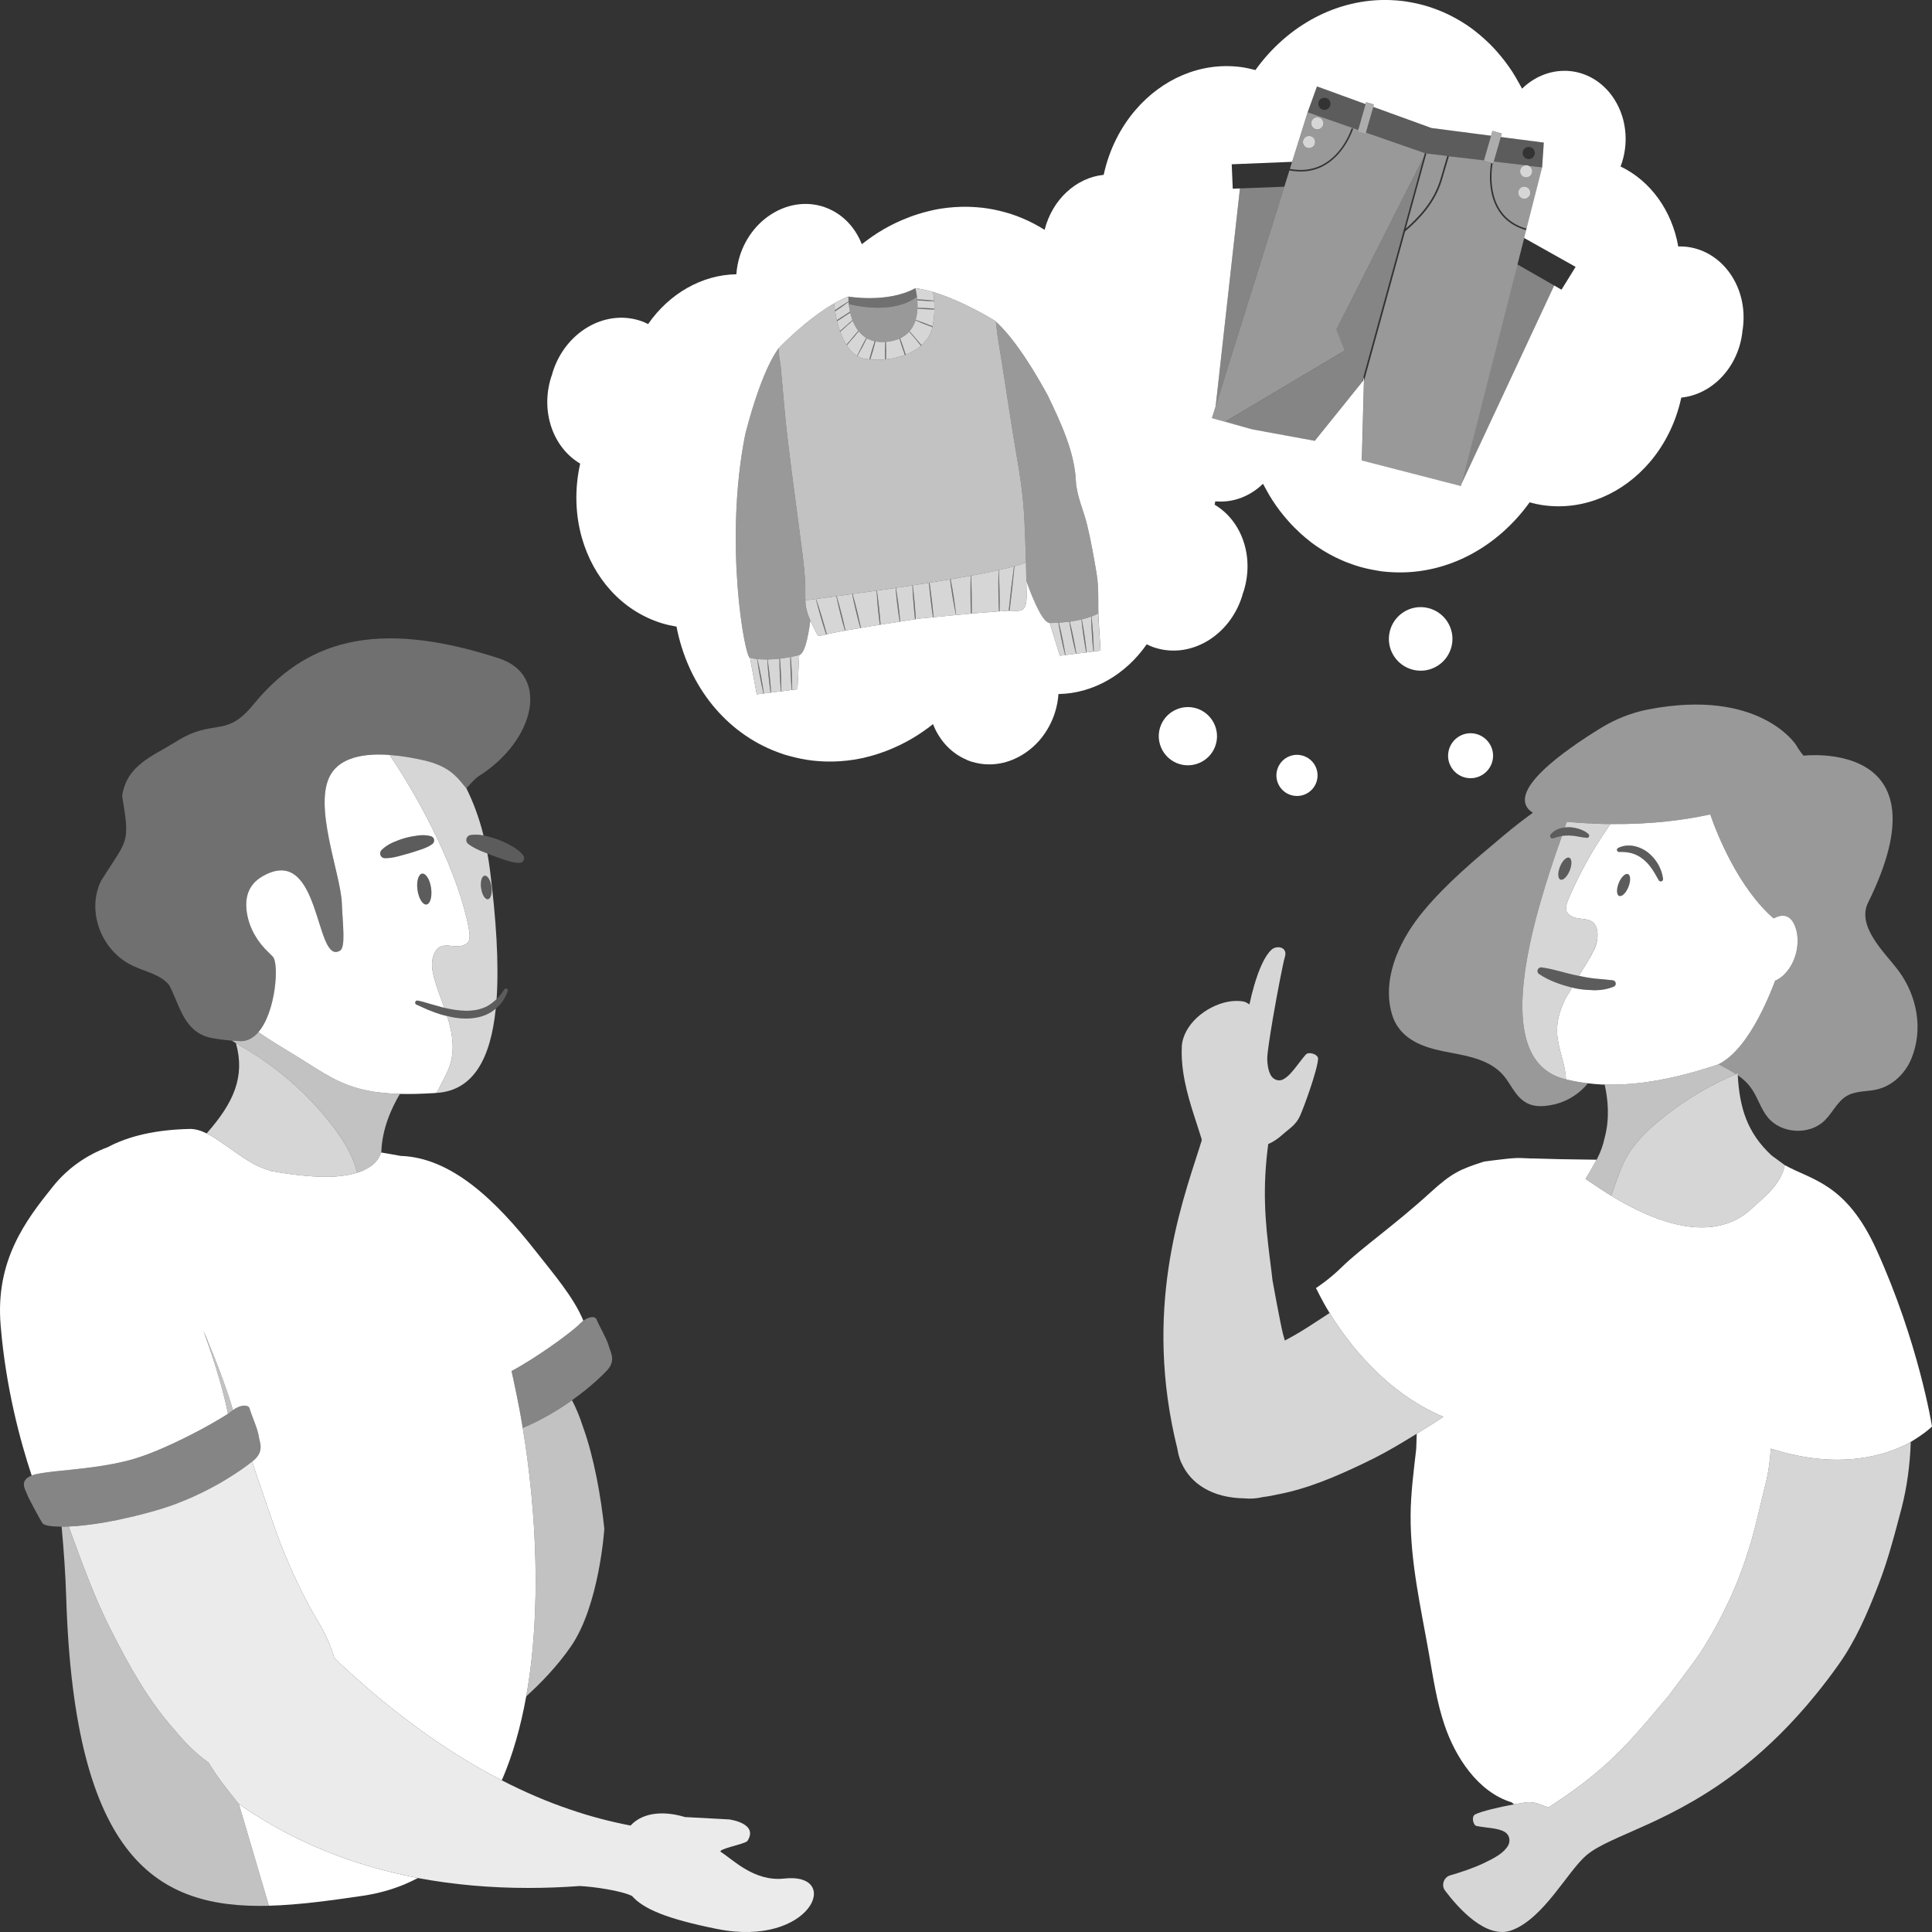 <svg viewBox="0 0 300 300" xmlns="http://www.w3.org/2000/svg"><rect x="0" y="0" width="300" height="300" fill="#333333" stroke="none"/><g fill="#fff"><path d="m 55.44 182.11 c -.64 .19 -1.39 .36 -2.28 .47 -.12 .02 -.24 .03 -.37 .04 -.32 .04 -.65 .07 -1.02 .09 -2.32 .11 -5.44 -.11 -9.63 -.86 l -.84 -.28 c -2.99 -.97 -5.97 -3.77 -8.67 -5.28 -.18 -.1 -.36 -.2 -.55 -.29 4.21 -4.75 6.02 -8.84 4.55 -14.03 l 1.41 .84 c 5.13 3.03 9.69 7.03 13.36 11.73 1.73 2.21 3.29 4.63 4 7.35 .02 .07 .03 .15 .04 .22 z" opacity=".8"/><path d="m 62.1 169.86 c -1.24 2.07 -2.8 5.39 -2.89 9.11 -.05 -.01 -.07 -.01 -.07 -.01 s -.2 1.6 -2.58 2.72 c -.29 .14 -.61 .27 -.97 .38 -.05 .02 -.1 .03 -.15 .05 -.01 -.07 -.02 -.15 -.04 -.22 -.71 -2.72 -2.27 -5.14 -4 -7.35 -3.67 -4.7 -8.23 -8.7 -13.36 -11.73 l -1.41 -.84 c -.21 -.13 -.43 -.25 -.63 -.38 .31 .03 .64 .04 .96 .06 .19 0 .37 .01 .55 .02 1.02 -.04 1.88 -.56 2.59 -1.38 l .09 .03 c 1.93 1.34 3.9 2.48 5.89 3.71 4.1 2.54 6.63 4.45 11.01 5.32 1.43 .29 3.06 .46 5.01 .51 z" opacity=".7"/><path d="m 76.98 156.62 c -.78 7.68 -3.42 12.71 -9.18 13.09 0 0 .01 -.01 .01 -.02 .74 -1.55 1.72 -3.07 2.18 -4.72 .16 -.59 .25 -1.19 .29 -1.79 .09 -1.62 -.21 -3.27 -.68 -4.83 -.05 -.19 -.12 -.38 -.18 -.58 .93 .23 1.89 .38 2.88 .39 .69 0 1.38 -.07 2.07 -.23 .68 -.16 1.35 -.43 1.95 -.81 .17 -.1 .32 -.24 .47 -.36 .07 -.05 .13 -.09 .19 -.14 z" opacity=".8"/><path d="m 76.09 135.16 c -.11 -.91 -.25 -1.78 -.41 -2.63 -.05 -.02 -.11 -.04 -.17 -.07 -.31 -.12 -.61 -.24 -.92 -.36 -.64 -.28 -1.27 -.59 -1.87 -1.05 l -.01 -.01 c -.35 -.27 -.4 -.76 -.12 -1.1 .13 -.16 .32 -.26 .51 -.28 .63 -.09 1.23 -.06 1.81 .04 .06 .01 .12 .02 .17 .03 -.68 -2.75 -1.59 -5.17 -2.66 -7.32 l -.01 -.01 c -.13 -.16 -.27 -.32 -.41 -.49 -1.15 -1.41 -2.41 -2.97 -6.11 -3.83 -1.82 -.42 -3.65 -.73 -5.39 -.85 5.16 7.64 10.69 18.45 12.29 26.92 .11 .63 .33 1.82 -.25 2.3 -1.77 1.46 -4.22 -1.11 -5.26 2.03 -.37 1.13 -.15 2.36 .17 3.51 .42 1.53 1.01 3 1.54 4.5 1.1 .26 2.22 .45 3.32 .46 1.22 .02 2.43 -.19 3.45 -.77 .42 -.24 .8 -.54 1.17 -.87 .06 -.05 .12 -.1 .18 -.16 .39 -5.65 -.09 -12.55 -1.02 -19.99 z m .24 3.5 c -.07 .54 -.27 .93 -.56 .97 -.44 .07 -.92 -.7 -1.06 -1.71 -.15 -1.01 .1 -1.88 .54 -1.94 .33 -.05 .68 .36 .89 .97 .08 .23 .14 .47 .18 .74 .05 .35 .05 .68 .01 .97 z" opacity=".8"/><path d="m 76.33 138.66 c -.07 .54 -.27 .93 -.56 .97 -.44 .07 -.92 -.7 -1.06 -1.71 -.15 -1.01 .1 -1.88 .54 -1.94 .33 -.05 .68 .36 .89 .97 .08 .23 .14 .47 .18 .74 .05 .35 .05 .68 .01 .97 z" opacity=".2"/><path d="m 78.85 153.9 c -.24 .63 -.54 1.25 -.97 1.81 -.26 .33 -.57 .63 -.9 .91 -.06 .05 -.12 .09 -.19 .14 -.15 .12 -.3 .26 -.47 .36 -.6 .38 -1.27 .65 -1.95 .81 -.69 .16 -1.38 .23 -2.07 .23 -.99 -.01 -1.95 -.16 -2.88 -.39 -.38 -.08 -.74 -.18 -1.11 -.29 -.63 -.2 -1.25 -.43 -1.86 -.68 -.6 -.25 -1.21 -.56 -1.75 -.79 l -.03 -.01 c -.17 -.07 -.25 -.27 -.18 -.44 .06 -.14 .21 -.22 .37 -.19 .7 .13 1.29 .33 1.92 .51 .62 .18 1.23 .36 1.84 .52 .12 .03 .24 .06 .37 .09 1.1 .26 2.22 .45 3.32 .46 1.22 .02 2.43 -.19 3.45 -.77 .42 -.24 .8 -.54 1.17 -.87 .06 -.05 .12 -.1 .18 -.16 .02 -.02 .04 -.03 .06 -.05 .42 -.44 .78 -.94 1.14 -1.46 l .01 -.01 c .09 -.14 .27 -.18 .41 -.09 .12 .08 .16 .23 .12 .36 z" opacity=".2"/><path d="m 74.29 120.55 c -.33 .2 -.98 .86 -1.87 1.86 l -.01 -.01 c -.13 -.16 -.27 -.32 -.41 -.49 -1.15 -1.41 -2.41 -2.97 -6.11 -3.83 -1.82 -.42 -3.65 -.73 -5.39 -.85 -4.06 -.3 -7.59 .41 -9.14 3.02 -2.83 4.77 1.55 15.43 1.72 19.99 .13 3.29 .62 6.82 -.28 7.37 -3.95 2.43 -2.87 -16.71 -11.97 -11.58 -2.47 1.39 -2.84 3.64 -2.48 5.79 .38 2.31 1.6 4.43 3.36 6.08 .23 .22 .45 .44 .66 .66 .98 1.05 .48 8.56 -2.25 11.71 -.01 .01 -.01 .02 -.02 .02 -.71 .82 -1.57 1.34 -2.59 1.38 -.18 -.01 -.36 -.02 -.55 -.02 -.32 -.02 -.65 -.03 -.96 -.06 -.53 -.04 -1.03 -.09 -1.49 -.15 -.89 -.11 -1.65 -.25 -2.15 -.38 -3.89 -1.07 -4.51 -5.13 -6.07 -8.06 -1.29 -1.66 -3.68 -2.1 -5.64 -3.02 -4.95 -2.3 -7.27 -8.54 -4.94 -13.24 4.11 -6.54 4.52 -5.58 3.26 -13.13 .69 -4.8 4.68 -6.15 8.32 -8.42 5.93 -3.78 7.7 -.44 12.05 -5.78 7.92 -9.69 18.71 -13.51 38.14 -7.18 8 2.6 5.56 12.85 -3.19 18.32 z" opacity=".3"/><path d="m 81.07 133.86 c -.13 .09 -.28 .13 -.43 .13 h -.02 c -.4 0 -.76 -.06 -1.11 -.14 -.36 -.08 -.69 -.18 -1.02 -.29 -.66 -.23 -1.32 -.45 -1.97 -.69 -.28 -.11 -.56 -.22 -.84 -.34 -.05 -.02 -.11 -.04 -.17 -.07 -.31 -.12 -.61 -.24 -.92 -.36 -.64 -.28 -1.27 -.59 -1.87 -1.05 l -.01 -.01 c -.35 -.27 -.4 -.76 -.12 -1.1 .13 -.16 .32 -.26 .51 -.28 .63 -.09 1.23 -.06 1.81 .04 .06 .01 .12 .02 .17 .03 l .3 .06 c .73 .17 1.45 .38 2.14 .65 .7 .27 1.36 .6 2.01 .97 .32 .18 .64 .38 .93 .62 s .57 .5 .8 .83 .15 .78 -.19 1 z" opacity=".2"/><path d="m 72.79 144.15 c -1.6 -8.47 -7.13 -19.28 -12.29 -26.92 -4.06 -.3 -7.59 .41 -9.14 3.02 -2.83 4.77 1.55 15.43 1.72 19.99 .13 3.29 .62 6.82 -.28 7.37 -3.95 2.43 -2.87 -16.71 -11.97 -11.58 -2.47 1.39 -2.84 3.64 -2.48 5.79 .38 2.31 1.6 4.43 3.36 6.08 .23 .22 .45 .44 .66 .66 .98 1.05 .48 8.56 -2.25 11.71 .02 .02 .05 .04 .07 .05 1.93 1.34 3.9 2.48 5.89 3.71 4.1 2.54 6.63 4.45 11.01 5.32 1.43 .29 3.06 .46 5.01 .51 1.52 .04 3.22 0 5.18 -.12 h .11 c .14 -.01 .28 -.03 .42 -.05 .74 -1.55 1.72 -3.07 2.18 -4.72 .16 -.59 .25 -1.19 .29 -1.79 .09 -1.62 -.21 -3.27 -.68 -4.83 -.05 -.19 -.12 -.38 -.18 -.58 -.38 -.08 -.74 -.18 -1.11 -.29 -.63 -.2 -1.25 -.43 -1.86 -.68 -.6 -.25 -1.21 -.56 -1.75 -.79 l -.03 -.01 c -.17 -.07 -.25 -.27 -.18 -.44 .06 -.14 .21 -.22 .37 -.19 .7 .13 1.29 .33 1.92 .51 .62 .18 1.23 .36 1.84 .52 .12 .03 .24 .06 .37 .09 -.53 -1.5 -1.12 -2.97 -1.54 -4.5 -.32 -1.15 -.54 -2.38 -.17 -3.51 1.04 -3.14 3.49 -.57 5.26 -2.03 .58 -.48 .36 -1.67 .25 -2.3 z m -6.56 -3.7 c -.59 .08 -1.21 -.93 -1.4 -2.25 s .14 -2.46 .72 -2.54 1.21 .92 1.39 2.24 c .19 1.32 -.13 2.46 -.71 2.55 z m 1.15 -9.74 c -.04 .14 -.13 .26 -.23 .34 l -.01 .01 c -.3 .22 -.59 .37 -.89 .51 s -.6 .25 -.9 .35 c -.6 .2 -1.2 .4 -1.81 .58 -.6 .18 -1.21 .33 -1.83 .5 -.62 .15 -1.25 .27 -1.95 .26 h -.01 c -.41 -.01 -.73 -.35 -.72 -.75 0 -.19 .08 -.37 .2 -.5 .51 -.52 1.1 -.88 1.72 -1.17 .62 -.27 1.26 -.52 1.91 -.7 .66 -.19 1.33 -.31 2 -.4 .34 -.04 .68 -.07 1.03 -.05 .35 .01 .7 .06 1.05 .17 .36 .11 .56 .49 .44 .85 z"/><path d="m 66.23 140.45 c -.59 .08 -1.21 -.93 -1.4 -2.25 s .14 -2.46 .72 -2.54 1.21 .92 1.39 2.24 c .19 1.32 -.13 2.46 -.71 2.55 z" opacity=".2"/><path d="m 67.38 130.71 c -.04 .14 -.13 .26 -.23 .34 l -.01 .01 c -.3 .22 -.59 .37 -.89 .51 s -.6 .25 -.9 .35 c -.6 .2 -1.2 .4 -1.81 .58 -.6 .18 -1.21 .33 -1.83 .5 -.62 .15 -1.25 .27 -1.95 .26 h -.01 c -.41 -.01 -.73 -.35 -.72 -.75 0 -.19 .08 -.37 .2 -.5 .51 -.52 1.1 -.88 1.72 -1.17 .62 -.27 1.26 -.52 1.91 -.7 .66 -.19 1.33 -.31 2 -.4 .34 -.04 .68 -.07 1.03 -.05 .35 .01 .7 .06 1.05 .17 .36 .11 .56 .49 .44 .85 z" opacity=".2"/><path d="m 93.84 237.38 s -.76 11.9 -5.21 18.31 c -2.19 3.16 -4.82 5.82 -6.92 7.72 2.4 -13.33 1.59 -28.74 -.53 -41.67 v -.01 c 3 -1.26 5.59 -2.83 7.64 -4.3 .63 1.2 1.2 2.55 1.69 4.09 1.72 4.71 2.8 10.84 3.33 15.86 z" opacity=".7"/><path d="m 41.75 295.92 v .01 c -17.17 .43 -30.2 -6.93 -31.47 -47.89 -.11 -3.64 -.38 -7.32 -.71 -10.98 .25 0 .62 0 1.11 -.03 .07 .21 .14 .43 .21 .63 .9 2.41 1.7 4.71 2.7 7.21 1.11 2.87 2.33 5.7 3.73 8.43 2.77 5.48 5.81 10.92 9.9 15.46 1.7 2.08 3.43 3.71 5.17 4.94 1.34 2.29 3.09 4.4 4.65 6.38 .01 .01 .02 .03 .05 .04 l 2.72 9.21 z" opacity=".7"/><path d="m 64.88 291.62 c -2.54 1.35 -5.37 2.29 -8.57 2.76 -5.05 .74 -9.95 1.42 -14.56 1.54 l -1.94 -6.59 -2.72 -9.21 c 1.61 1.14 3.27 2.17 4.95 3.15 6.93 4.01 14.38 6.66 22.09 8.19 .25 .05 .5 .11 .75 .16 z"/><path d="m 94.01 213.05 s -1.91 2.05 -5.19 4.38 c -2.05 1.47 -4.64 3.04 -7.64 4.3 -.04 -.24 -.08 -.46 -.12 -.7 -.06 -.38 -.13 -.74 -.2 -1.11 s -.14 -.73 -.2 -1.1 c -.28 -1.55 -.59 -3.05 -.91 -4.49 -.11 -.48 -.21 -.95 -.32 -1.42 v -.01 c .62 -.33 1.24 -.7 1.86 -1.07 .34 -.2 .68 -.41 1.01 -.62 h .01 c .07 -.04 .11 -.07 .17 -.11 3.74 -2.36 7.09 -4.98 7.61 -5.59 .05 -.06 .11 -.12 .17 -.16 .06 -.06 .12 -.1 .18 -.15 .05 -.04 .09 -.09 .14 -.13 h .01 c .8 -.6 1.82 -.78 2.05 -.17 .27 .75 1.61 3.01 1.88 4.07 s 1.29 2.37 -.51 4.08 z" opacity=".4"/><path d="m 90.58 205.07 c -.05 .04 -.09 .09 -.14 .13 -.06 .05 -.12 .09 -.18 .15 -.06 .04 -.12 .1 -.17 .16 -.52 .61 -3.87 3.23 -7.61 5.59 -.06 .04 -.1 .07 -.17 .11 h -.01 c -.33 .21 -.67 .42 -1.01 .62 -.62 .37 -1.24 .74 -1.86 1.07 v .01 c .11 .47 .21 .94 .32 1.42 .31 1.45 .62 2.95 .91 4.49 .06 .37 .13 .73 .2 1.1 .06 .37 .12 .73 .19 1.11 .04 .24 .08 .47 .12 .71 h .01 c 2.12 12.93 2.93 28.34 .53 41.67 -.84 4.66 -2.07 9.08 -3.79 13.04 -9.4 -4.83 -17.78 -11.31 -25.11 -18.13 -.28 -.32 -.59 -.59 -.89 -.86 -.49 -1.66 -1.21 -3.35 -2.17 -5.07 -2.12 -3.49 -3.9 -7.14 -5.44 -10.86 -.79 -1.84 -1.45 -3.74 -2.12 -5.64 l -2.45 -7.15 c -.2 -.59 -.39 -1.19 -.57 -1.8 .18 -.13 .31 -.27 .45 -.39 l .08 -.08 v -.01 c .14 -.14 .23 -.25 .33 -.38 v -.01 c .1 -.14 .16 -.26 .22 -.38 0 -.01 .01 -.01 .01 -.02 s .01 -.01 .02 -.02 c .05 -.14 .09 -.26 .12 -.39 .04 -.19 .07 -.37 .07 -.54 0 -.65 -.23 -1.22 -.3 -1.74 -.14 -1.09 -1.23 -3.49 -1.41 -4.26 -.1 -.4 -.59 -.51 -1.16 -.42 -.06 .01 -.12 .03 -.18 .05 -.07 .02 -.13 .03 -.19 .05 -.11 .04 -.21 .08 -.3 .12 -.01 0 -.01 .01 -.01 .01 -.02 .01 -.04 .01 -.06 .02 -.24 .11 -.48 .25 -.69 .42 -.04 -.14 -.08 -.29 -.13 -.44 -.31 -1.08 -.75 -2.4 -1.27 -3.84 -.67 -1.88 -1.47 -3.95 -2.31 -5.96 -.28 -.71 -.58 -1.42 -.88 -2.1 .02 .05 .04 .11 .06 .16 .04 .12 .08 .24 .12 .35 .43 1.18 .81 2.27 1.14 3.28 .1 .29 .19 .57 .28 .85 .14 .42 .26 .82 .38 1.2 .16 .53 .31 1.03 .45 1.51 .24 .81 .44 1.54 .61 2.2 .1 .38 .19 .73 .27 1.06 .01 .03 .02 .06 .02 .09 .07 .3 .14 .58 .2 .84 .12 .53 .21 .98 .29 1.36 -.07 .05 -.14 .1 -.22 .15 s -.17 .11 -.26 .16 c 0 .01 -.01 .01 -.01 .01 -.53 .33 -1.22 .74 -2.02 1.19 -.02 .01 -.04 .03 -.05 .03 -.13 .07 -.26 .15 -.39 .22 -.13 .06 -.26 .14 -.39 .21 -.04 .03 -.07 .05 -.11 .07 -.26 .14 -.53 .28 -.8 .43 0 0 -.01 .01 -.02 .01 -.04 .03 -.08 .04 -.12 .07 -.26 .13 -.53 .27 -.81 .42 -.03 .01 -.05 .03 -.08 .04 -.01 .02 -.03 .02 -.04 .03 -.19 .1 -.38 .19 -.58 .29 -.11 .05 -.22 .11 -.33 .17 -.04 .02 -.08 .03 -.12 .06 -.3 .15 -.6 .3 -.91 .45 -.06 .03 -.11 .06 -.18 .08 -.3 .15 -.61 .3 -.92 .44 -.05 .03 -.12 .05 -.17 .08 -.32 .15 -.64 .3 -.96 .44 -.03 .01 -.07 .03 -.11 .05 -.24 .11 -.48 .21 -.73 .32 -.07 .03 -.15 .06 -.22 .09 h -.01 c -.02 .02 -.05 .03 -.07 .03 l -.48 .21 c -.17 .07 -.33 .13 -.48 .19 h -.01 c -.05 .03 -.11 .04 -.15 .07 -.31 .12 -.61 .23 -.91 .35 -.07 .02 -.13 .04 -.18 .06 -.3 .11 -.6 .22 -.9 .31 -.04 .01 -.07 .03 -.12 .04 -.16 .05 -.31 .11 -.46 .15 -.15 .05 -.31 .1 -.46 .14 -3.92 1.13 -8.61 1.52 -11.94 1.87 -.12 .02 -.24 .03 -.36 .04 -1.43 .17 -2.59 .33 -3.26 .56 -.05 .02 -.08 .04 -.14 .06 -1.8 -5.41 -4.03 -13.7 -4.82 -23.32 -.85 -10.08 3.9 -16.31 8.12 -21.56 2.24 -2.8 5.19 -4.87 8.49 -6.1 3.25 -1.73 7.45 -2.73 12.84 -2.84 .51 0 1.08 .12 1.64 .31 .29 .11 .59 .24 .89 .39 .19 .09 .37 .19 .55 .29 2.7 1.51 5.68 4.31 8.67 5.28 l .84 .28 c 4.19 .75 7.31 .97 9.63 .86 .37 -.02 .7 -.05 1.02 -.09 .13 -.01 .25 -.02 .37 -.04 .89 -.11 1.64 -.28 2.28 -.47 .05 -.02 .1 -.03 .15 -.05 .36 -.11 .68 -.24 .97 -.38 2.38 -1.12 2.58 -2.72 2.58 -2.72 s .02 0 .07 .01 c .03 0 .04 0 .08 .01 .28 .04 1 .16 2.91 .51 7.91 .25 14.8 6.91 20.99 14.8 2.69 3.43 5.9 7.14 7.39 10.78 z"/><path d="m 36.16 218.98 c -.03 .03 -.08 .06 -.12 .09 l -.01 .01 c -.07 .06 -.19 .15 -.33 .25 -.09 .06 -.18 .13 -.3 .2 -.08 -.38 -.17 -.83 -.29 -1.36 -.06 -.26 -.12 -.54 -.2 -.84 0 -.03 -.01 -.06 -.02 -.09 -.08 -.33 -.17 -.68 -.27 -1.06 -.17 -.66 -.37 -1.39 -.61 -2.2 -.14 -.48 -.29 -.98 -.45 -1.51 -.12 -.38 -.24 -.78 -.38 -1.2 -.09 -.28 -.18 -.56 -.28 -.85 -.33 -1.01 -.71 -2.1 -1.14 -3.28 -.04 -.11 -.08 -.23 -.12 -.35 .27 .63 .55 1.28 .82 1.94 .84 2.01 1.64 4.08 2.31 5.96 .52 1.44 .96 2.76 1.27 3.84 .04 .16 .08 .31 .12 .45 z" opacity=".7"/><path d="m 121.77 291.7 c -4.64 .52 -7.95 -2.94 -9.81 -4.11 -.75 -.47 3.79 -1.23 4.11 -1.74 1.76 -2.75 -2.85 -3.33 -2.85 -3.33 l -6.87 -.37 c -2.9 -.89 -6.36 -.92 -8.44 1.32 -3.18 -.61 -6.29 -1.43 -9.29 -2.46 -3.71 -1.24 -7.26 -2.8 -10.7 -4.56 -9.4 -4.83 -17.78 -11.31 -25.11 -18.13 -.28 -.32 -.59 -.59 -.89 -.86 -.49 -1.66 -1.21 -3.35 -2.17 -5.07 -2.12 -3.49 -3.9 -7.14 -5.44 -10.86 -.79 -1.84 -1.45 -3.74 -2.12 -5.64 l -2.45 -7.15 c -.2 -.59 -.39 -1.19 -.57 -1.8 -.04 .02 -.07 .05 -.1 .07 0 0 -.6 .5 -1.69 1.25 -.02 .01 -.04 .02 -.06 .04 -.71 .49 -1.62 1.08 -2.7 1.72 -.17 .1 -.34 .19 -.52 .3 -.07 .04 -.13 .07 -.19 .11 -.33 .19 -.67 .37 -1.03 .56 -.18 .1 -.35 .19 -.55 .29 -.5 .27 -1.05 .53 -1.61 .79 -.23 .12 -.48 .23 -.72 .34 -.62 .28 -1.26 .55 -1.93 .81 -.25 .11 -.51 .2 -.77 .3 l -.01 .01 c -.68 .25 -1.41 .5 -2.13 .73 -.26 .08 -.52 .15 -.78 .23 -.11 .03 -.22 .07 -.33 .1 -.44 .12 -.85 .24 -1.26 .35 -.09 .03 -.19 .04 -.29 .07 -.24 .07 -.47 .12 -.72 .19 -.07 .02 -.14 .03 -.2 .06 -.1 .01 -.2 .04 -.31 .06 -.05 .02 -.12 .03 -.19 .05 -.09 .02 -.19 .05 -.28 .08 -.13 .03 -.25 .05 -.37 .08 -.08 .03 -.17 .04 -.26 .05 -.08 .03 -.17 .05 -.25 .07 -.02 .01 -.04 .01 -.07 .01 -.11 .03 -.21 .05 -.31 .07 -.07 .02 -.14 .03 -.21 .05 -.06 .01 -.12 .02 -.19 .04 -.28 .07 -.57 .13 -.85 .19 -.05 0 -.09 .01 -.13 .03 -.3 .05 -.58 .11 -.86 .16 -.03 0 -.04 .01 -.07 .01 -.3 .06 -.59 .11 -.86 .17 h -.02 c -1.3 .22 -2.43 .38 -3.37 .48 -.24 .02 -.47 .05 -.67 .06 -.15 .02 -.3 .03 -.44 .05 -.16 .01 -.33 .02 -.48 .02 -.26 .03 -.49 .03 -.71 .04 .07 .21 .14 .43 .21 .63 .9 2.41 1.7 4.71 2.7 7.21 1.11 2.87 2.33 5.7 3.73 8.43 2.77 5.48 5.81 10.92 9.9 15.46 1.7 2.08 3.43 3.71 5.17 4.94 1.34 2.29 3.09 4.4 4.65 6.38 .01 .01 .02 .03 .05 .04 1.61 1.14 3.27 2.17 4.95 3.15 6.93 4.01 14.38 6.66 22.09 8.19 .25 .05 .5 .11 .75 .16 h .01 c 5.6 1.05 11.35 1.54 17.13 1.54 2.66 0 5.33 -.1 7.99 -.3 2.09 .09 6.52 .73 8.13 1.55 1.78 2.01 5.36 3.54 13.15 5.11 14.69 2.98 19.62 -8.82 10.48 -7.82 z" opacity=".9"/><path d="m 40.47 224.72 c 0 .17 -.03 .35 -.07 .54 -.03 .13 -.07 .25 -.12 .39 -.01 .01 -.02 .01 -.02 .02 s -.01 .01 -.01 .02 c -.06 .12 -.12 .24 -.22 .38 v .01 c -.1 .13 -.19 .24 -.33 .38 v .01 l -.08 .08 c -.14 .12 -.27 .26 -.45 .39 -.04 .02 -.07 .05 -.1 .07 0 0 -.6 .5 -1.69 1.25 -.02 .01 -.04 .02 -.06 .04 -.71 .49 -1.62 1.08 -2.7 1.72 -.17 .1 -.34 .19 -.52 .3 -.07 .04 -.13 .07 -.19 .11 -.33 .19 -.67 .37 -1.03 .56 -.18 .1 -.35 .19 -.55 .29 -.5 .27 -1.05 .53 -1.61 .79 -.23 .12 -.48 .23 -.72 .34 -.62 .28 -1.26 .55 -1.93 .81 -.25 .11 -.51 .2 -.77 .3 l -.01 .01 c -.68 .25 -1.41 .5 -2.13 .73 -.26 .08 -.52 .15 -.78 .23 -.11 .03 -.22 .07 -.33 .1 -.44 .12 -.85 .24 -1.26 .35 -.09 .03 -.19 .04 -.29 .07 -.24 .07 -.47 .12 -.72 .19 -.07 .02 -.14 .03 -.2 .06 -.1 .01 -.2 .04 -.31 .06 -.05 .02 -.12 .03 -.19 .05 -.22 .05 -.43 .11 -.65 .16 -.08 .03 -.17 .04 -.26 .05 -.11 .03 -.21 .06 -.32 .08 -.11 .03 -.21 .05 -.31 .07 -.07 .02 -.14 .03 -.21 .05 -.06 .01 -.12 .02 -.19 .04 -.28 .07 -.57 .13 -.85 .19 -.05 0 -.09 .01 -.13 .03 -.3 .05 -.58 .11 -.86 .16 -.03 0 -.04 .01 -.07 .01 -.3 .06 -.59 .11 -.86 .17 h -.02 c -1.3 .22 -2.43 .38 -3.37 .48 -.24 .02 -.47 .05 -.67 .06 -.15 .02 -.3 .03 -.44 .05 -.16 .01 -.33 .02 -.48 .02 -.26 .03 -.49 .03 -.71 .04 -.49 .03 -.86 .03 -1.11 .03 h -.19 c -1.02 -.03 -2.51 -.07 -2.83 -.6 -.33 -.53 -2.14 -3.81 -2.35 -4.44 -.2 -.6 -1.33 -2.11 .72 -2.9 .06 -.02 .09 -.04 .14 -.06 .67 -.23 1.83 -.39 3.26 -.56 .12 -.01 .24 -.02 .36 -.04 3.33 -.35 8.02 -.74 11.94 -1.87 .15 -.04 .31 -.09 .46 -.14 .15 -.04 .3 -.1 .46 -.15 .05 -.01 .08 -.03 .12 -.04 .3 -.09 .6 -.2 .9 -.31 .05 -.02 .11 -.04 .18 -.06 .3 -.12 .6 -.23 .91 -.35 .04 -.03 .1 -.04 .15 -.07 h .01 c .15 -.06 .31 -.12 .48 -.19 l .48 -.21 c .02 0 .05 -.01 .07 -.03 h .01 c .07 -.03 .15 -.06 .22 -.09 .25 -.11 .49 -.21 .73 -.32 .04 -.02 .08 -.04 .11 -.05 .32 -.14 .64 -.29 .96 -.44 .05 -.03 .12 -.05 .17 -.08 .31 -.14 .62 -.29 .92 -.44 .07 -.02 .12 -.05 .18 -.08 .31 -.15 .61 -.3 .91 -.45 .04 -.03 .08 -.04 .12 -.06 .11 -.06 .22 -.12 .33 -.17 .2 -.1 .39 -.19 .58 -.29 .01 -.01 .03 -.01 .04 -.03 .03 -.01 .05 -.03 .08 -.04 .28 -.15 .55 -.29 .81 -.42 .04 -.03 .08 -.04 .12 -.07 .01 0 .02 -.01 .02 -.01 .27 -.15 .54 -.29 .8 -.43 .04 -.02 .07 -.04 .11 -.07 .13 -.07 .26 -.15 .39 -.21 .13 -.07 .26 -.15 .39 -.22 .01 0 .03 -.02 .05 -.03 .8 -.45 1.49 -.86 2.02 -1.19 0 0 .01 0 .01 -.01 .09 -.05 .18 -.11 .26 -.16 s .15 -.09 .22 -.14 v -.01 c .12 -.07 .21 -.14 .3 -.2 .14 -.1 .26 -.19 .33 -.25 l .01 -.01 c .04 -.03 .09 -.06 .12 -.09 0 -.01 .01 -.01 .01 -.01 .21 -.17 .45 -.31 .69 -.42 .02 -.01 .04 -.01 .06 -.02 0 0 0 -.01 .01 -.01 .09 -.04 .19 -.08 .3 -.12 .06 -.02 .12 -.03 .19 -.05 .06 -.02 .12 -.04 .18 -.05 .57 -.09 1.06 .02 1.16 .42 .18 .77 1.27 3.17 1.41 4.26 .07 .52 .3 1.09 .3 1.74 z" opacity=".4"/><path d="m 221.66 94.39 c -2.66 -.59 -5.29 1.1 -5.88 3.76 s 1.1 5.29 3.76 5.88 5.29 -1.1 5.88 -3.76 -1.1 -5.29 -3.76 -5.88 z"/><path d="m 227.6 120.76 c 1.88 .41 3.74 -.78 4.16 -2.66 s -.78 -3.74 -2.66 -4.16 -3.74 .78 -4.16 2.66 .78 3.74 2.66 4.16 z"/><path d="m 261.97 38.33 c -.46 -.06 -.92 -.07 -1.37 -.06 -.97 -5.54 -4.3 -10.19 -8.96 -12.42 .33 -.86 .57 -1.77 .69 -2.74 .2 -1.55 .09 -3.05 -.26 -4.45 -.35 -1.38 -.95 -2.64 -1.73 -3.74 -1.48 -2.05 -3.65 -3.48 -6.19 -3.84 -.05 0 -.09 -.02 -.14 -.02 -.44 -.06 -.89 -.07 -1.33 -.06 -2.38 .07 -4.61 1.09 -6.34 2.77 -.16 -.32 -.33 -.62 -.5 -.92 -.31 -.56 -.63 -1.11 -.97 -1.65 -.75 -1.15 -1.58 -2.24 -2.48 -3.25 -.6 -.68 -1.24 -1.32 -1.91 -1.92 -.45 -.41 -.91 -.8 -1.39 -1.17 -.1 -.08 -.19 -.16 -.29 -.23 -.34 -.26 -.7 -.51 -1.05 -.75 -1.14 -.76 -2.35 -1.42 -3.61 -1.98 -.41 -.18 -.83 -.34 -1.25 -.5 -.27 -.1 -.54 -.2 -.82 -.29 -1.08 -.35 -2.2 -.62 -3.35 -.81 -.27 -.04 -.55 -.1 -.83 -.13 -.68 -.09 -1.35 -.13 -2.03 -.16 -8.25 -.29 -15.96 3.96 -20.92 10.87 -.76 -.2 -1.54 -.38 -2.34 -.48 -6.23 -.78 -12.18 1.9 -16.28 6.68 -2.36 2.75 -4.1 6.19 -4.94 10.07 -4.28 .43 -7.99 3.85 -9.17 8.54 -1.07 -.67 -2.19 -1.27 -3.38 -1.77 -.64 -.27 -1.29 -.52 -1.96 -.73 -.27 -.09 -.55 -.16 -.83 -.24 -1.15 -.32 -2.31 -.55 -3.48 -.69 -.29 -.03 -.59 -.05 -.88 -.08 -.46 -.03 -.92 -.06 -1.38 -.07 -1.42 -.02 -2.82 .07 -4.22 .29 -.43 .07 -.87 .15 -1.3 .25 -.13 .02 -.25 .06 -.37 .09 -.6 .14 -1.2 .3 -1.8 .49 -.88 .27 -1.75 .6 -2.61 .97 -1.28 .55 -2.52 1.21 -3.71 1.96 -.55 .35 -1.09 .73 -1.62 1.12 -.28 .21 -.57 .42 -.85 .64 -.9 -2.31 -2.54 -4.23 -4.73 -5.31 -.4 -.2 -.82 -.38 -1.26 -.52 -.05 -.02 -.1 -.02 -.14 -.04 -2.53 -.76 -5.16 -.36 -7.42 .92 -1.21 .68 -2.31 1.6 -3.23 2.74 -.93 1.15 -1.68 2.51 -2.16 4.03 -.3 .96 -.47 1.91 -.54 2.85 -5.3 .07 -10.41 2.98 -13.7 7.73 -.41 -.21 -.84 -.4 -1.3 -.54 -5.51 -1.75 -11.56 1.83 -13.51 7.99 -.04 .14 -.07 .27 -.11 .41 -.04 .12 -.09 .23 -.13 .36 -1.7 5.38 .29 10.96 4.5 13.45 -.89 3.97 -.75 7.93 .26 11.51 1.77 6.22 6.16 11.29 12.31 13.24 .79 .25 1.59 .42 2.39 .56 1.65 8.59 7 15.86 14.82 19.15 .64 .26 1.29 .51 1.96 .73 .28 .08 .55 .15 .83 .23 1.16 .32 2.32 .55 3.48 .69 .29 .03 .59 .06 .88 .08 .46 .04 .92 .06 1.38 .07 1.42 .03 2.83 -.07 4.22 -.29 .43 -.07 .87 -.15 1.3 -.24 .13 -.03 .25 -.06 .37 -.09 .61 -.14 1.21 -.31 1.8 -.49 .88 -.28 1.76 -.6 2.61 -.98 1.28 -.55 2.52 -1.2 3.71 -1.96 .55 -.35 1.09 -.72 1.62 -1.11 .28 -.22 .57 -.42 .85 -.65 .9 2.32 2.54 4.23 4.73 5.31 .41 .2 .82 .39 1.26 .53 .05 .01 .1 .02 .14 .03 2.53 .76 5.16 .36 7.42 -.92 1.21 -.68 2.31 -1.6 3.23 -2.73 .93 -1.16 1.68 -2.51 2.16 -4.04 .3 -.95 .47 -1.91 .54 -2.85 5.3 -.07 10.41 -2.98 13.7 -7.72 .41 .2 .84 .39 1.3 .53 5.51 1.75 11.56 -1.82 13.51 -7.99 .04 -.13 .07 -.27 .11 -.41 .04 -.12 .09 -.23 .13 -.35 1.7 -5.39 -.29 -10.97 -4.5 -13.46 .04 -.17 .07 -.35 .1 -.52 .36 .03 .71 .04 1.07 .03 2.37 -.06 4.61 -1.08 6.34 -2.76 .16 .31 .33 .61 .5 .92 .3 .56 .62 1.11 .97 1.64 .74 1.16 1.58 2.24 2.48 3.25 .6 .68 1.24 1.32 1.91 1.93 .45 .4 .91 .8 1.39 1.17 .09 .07 .19 .15 .29 .23 .34 .26 .69 .5 1.05 .74 1.14 .77 2.35 1.43 3.61 1.98 .41 .18 .82 .35 1.25 .5 .27 .1 .54 .2 .81 .29 1.08 .36 2.2 .62 3.35 .81 .28 .05 .56 .1 .84 .14 .68 .08 1.35 .13 2.02 .15 8.26 .3 15.96 -3.95 20.93 -10.87 .76 .21 1.53 .38 2.33 .48 6.24 .79 12.19 -1.9 16.29 -6.67 2.36 -2.75 4.1 -6.2 4.93 -10.07 4.74 -.48 8.78 -4.6 9.47 -10.06 .02 -.12 .02 -.24 .03 -.36 .03 -.14 .06 -.27 .07 -.41 .8 -6.25 -3.09 -11.88 -8.67 -12.58 z m -91.08 62.7 l -.73 .09 -.31 .04 -.04 .01 h -.03 l -1.04 .13 -.06 .01 h -.02 l -1.22 .15 -.3 .04 -.06 .01 h -.01 l -.63 .08 -.99 .12 h -.03 l -.03 .01 -.81 .1 h -.01 l -1.57 -5.08 c -.05 -.01 -.11 -.02 -.16 -.04 -.04 -.01 -.08 -.03 -.11 -.05 -.04 -.01 -.07 -.03 -.1 -.06 -.33 -.2 -.67 -.64 -1.04 -1.27 -.08 -.12 -.15 -.26 -.23 -.4 -.33 -.61 -.67 -1.34 -1.02 -2.19 -.15 -.36 -.3 -.73 -.46 -1.13 -.16 -.44 -.34 -.91 -.51 -1.39 .01 .52 .03 1.03 .03 1.55 .01 .87 .14 2.6 -.78 2.99 -.45 .19 -1.3 .08 -1.85 .08 h -.15 c -.47 .03 -.94 .06 -1.4 .1 h -.11 c -1.27 .09 -2.53 .19 -3.79 .3 -.14 .01 -.29 .03 -.43 .04 -.05 0 -.1 .01 -.14 .01 -.76 .07 -1.52 .15 -2.28 .22 h -.03 c -1.16 .11 -2.31 .22 -3.47 .34 -.03 0 -.07 0 -.1 .01 -.52 .05 -1.03 .09 -1.55 .14 -.02 .01 -.05 .01 -.07 .01 -.35 .04 -.69 .09 -1.04 .14 -.04 .01 -.08 .02 -.13 .02 -.29 .05 -.58 .1 -.88 .14 -.47 .07 -.94 .15 -1.41 .22 -.03 .01 -.06 .01 -.09 .02 -.99 .15 -1.98 .29 -2.96 .45 -.04 .01 -.09 .01 -.13 .02 -.98 .16 -1.95 .33 -2.93 .49 -.03 .01 -.06 .01 -.09 .02 -.61 .1 -1.23 .2 -1.85 .31 -.15 .02 -.3 .05 -.45 .08 -.03 .01 -.06 .01 -.09 .02 -.94 .16 -1.88 .35 -2.81 .56 -.04 .01 -.08 .02 -.11 .03 -.14 .03 -.28 .05 -.42 .09 -.8 .2 -.8 .26 -1.17 -.49 -.29 -.59 -.6 -1.18 -.86 -1.78 -.4 3.08 -.96 5.16 -1.73 5.38 l -.27 5.31 -.82 .11 h -.07 l -1.61 .21 h -.07 l -1.52 .19 -.05 .01 h -.04 l -1.03 .13 -.04 .01 h -.03 l -1.04 .13 -1.05 -5.68 c -.79 .12 -4.1 -17.99 -.72 -34.78 1.38 -5.32 2.68 -8.66 3.65 -10.67 .91 -1.88 1.51 -2.6 1.58 -2.68 .01 0 .01 -.01 .01 -.01 s 4.21 -4.4 8.52 -6.87 c .75 -.43 1.5 -.81 2.24 -1.08 0 0 6.09 1.07 10.39 -1.3 .88 .1 1.82 .32 2.76 .59 4.69 1.39 9.63 4.48 9.63 4.48 .02 .01 .04 .05 .06 .09 .82 .67 3.69 3.41 8.1 11.46 1.96 4.09 4.17 8.72 4.38 13.3 .11 2.29 1.18 4.53 1.73 6.76 .61 2.52 1.06 5.08 1.49 7.63 .42 2.52 .16 4.93 .33 7.44 .1 1.51 .19 3.02 .29 4.53 z m 71.58 -56.05 l -1.14 -.65 -14.38 30.78 -.09 .35 -.07 -.01 -15.32 -3.95 v -.3 l .32 -12.05 .01 -.62 -.16 .6 -.01 .04 -7.47 9.28 -9.74 -1.79 -6.23 -1.74 .58 -1.85 3.77 -33.81 -1.12 .04 -.16 -3.79 9.38 -.38 2.41 -7.7 1.45 -4.01 3.9 1.42 3.65 1.33 .08 -.3 1.22 .35 -.11 .38 9.03 3.28 9.26 1.2 .21 -.76 1.45 .42 -.15 .53 1.09 .15 5.59 .72 -.26 3.82 -2.8 10.99 8 4.49 z"/><path d="m 186.18 118.49 c 2.31 -.95 3.41 -3.59 2.45 -5.9 s -3.59 -3.41 -5.9 -2.45 c -2.31 .95 -3.41 3.59 -2.45 5.9 s 3.59 3.41 5.9 2.45 z"/><path d="m 200.18 117.45 c -1.63 .67 -2.41 2.54 -1.74 4.17 s 2.54 2.41 4.17 1.74 2.41 -2.54 1.74 -4.17 -2.54 -2.41 -4.17 -1.74 z"/><path d="m 142.47 47.8 c 0 .04 -.01 .08 -.01 .12 -.03 .58 -.11 1.18 -.29 1.76 -.01 .02 -.01 .05 -.02 .07 -.19 .6 -.48 1.18 -.92 1.68 -.01 .02 -.03 .04 -.05 .06 -.36 .41 -.83 .76 -1.41 1.04 -.03 .02 -.07 .03 -.11 .05 -.5 .22 -1.08 .39 -1.77 .47 -.11 .02 -.21 .02 -.32 .03 -.04 .01 -.07 .01 -.11 .01 -.55 .04 -1.06 .01 -1.51 -.08 -.04 -.01 -.09 -.01 -.13 -.02 -.46 -.1 -.86 -.26 -1.22 -.46 l -.09 -.06 c -.46 -.28 -.85 -.63 -1.17 -1.03 -.02 -.02 -.04 -.05 -.06 -.07 -.38 -.49 -.66 -1.03 -.88 -1.58 -.01 -.03 -.02 -.05 -.03 -.08 -.15 -.39 -.26 -.79 -.35 -1.16 -.01 -.06 -.02 -.11 -.03 -.16 -.1 -.44 -.15 -.83 -.19 -1.18 1.52 .38 7.07 1.53 10.58 -1.13 .02 .12 .03 .26 .05 .4 0 .05 .01 .1 .01 .15 .03 .36 .04 .76 .03 1.17 z" opacity=".5"/><path d="m 170.9 101.03 h -.01 l -.38 -5.77 s -.33 .21 -1.02 .47 h -.02 c -.01 .01 -.02 .01 -.03 .01 -.38 .14 -.87 .3 -1.46 .44 -.01 0 -.02 0 -.03 .01 h -.03 c -.52 .13 -1.12 .24 -1.81 .34 h -.04 c -.01 0 -.02 0 -.03 .01 -.5 .06 -1.04 .11 -1.62 .15 h -.08 c -.42 .03 -.86 .04 -1.32 .05 h -.02 c -.05 -.01 -.11 -.02 -.16 -.04 -.04 -.01 -.08 -.03 -.11 -.05 -.04 -.01 -.07 -.03 -.1 -.06 -.33 -.2 -.67 -.64 -1.04 -1.27 -.08 -.12 -.15 -.26 -.23 -.4 -.33 -.61 -.67 -1.34 -1.02 -2.19 -.15 -.36 -.3 -.73 -.46 -1.13 -.16 -.44 -.34 -.91 -.51 -1.39 -.02 -.95 -.03 -1.91 -.06 -2.86 -.03 -1.08 -.07 -2.15 -.1 -3.22 -.08 -2.2 -.16 -4.4 -.38 -6.59 -.24 -2.49 -.66 -4.96 -1.08 -7.42 -.76 -4.47 -1.41 -8.96 -2.12 -13.42 -.26 -1.68 -.53 -3.36 -.81 -5.04 -.03 -.21 -.08 -1.42 -.24 -1.75 .82 .67 3.69 3.41 8.1 11.46 1.96 4.09 4.17 8.72 4.38 13.3 .11 2.29 1.18 4.53 1.73 6.76 .61 2.52 1.06 5.08 1.49 7.63 .42 2.52 .16 4.93 .33 7.44 .1 1.51 .19 3.02 .29 4.53 z" opacity=".5"/><path d="m 125.83 96.34 c -.4 3.08 -.96 5.16 -1.73 5.38 -.46 .12 -.89 .21 -1.31 .29 -.01 0 -.03 0 -.04 .01 h -.04 c -.28 .06 -.56 .1 -.83 .15 -.27 .04 -.52 .07 -.77 .1 -.01 0 -.03 .01 -.04 .01 h -.04 c -.69 .08 -1.3 .12 -1.84 .12 h -.29 c -.5 0 -.94 -.03 -1.29 -.06 h -.02 c -.01 0 -.02 0 -.03 -.01 -.17 -.01 -.31 -.03 -.45 -.05 -.02 -.01 -.04 -.01 -.07 -.02 -.24 -.04 -.41 -.08 -.5 -.1 -.01 0 -.02 0 -.03 -.01 -.03 0 -.05 -.01 -.05 -.01 -.79 .12 -4.1 -17.99 -.72 -34.78 1.38 -5.32 2.68 -8.66 3.65 -10.67 .91 -1.88 1.51 -2.6 1.58 -2.68 -.23 .29 .2 2.32 .23 2.65 .2 2.33 .42 4.66 .63 6.99 .56 6 1.43 11.96 2.2 17.93 .16 1.23 .32 2.46 .48 3.68 .26 2.04 .52 4.08 .54 6.13 0 .61 -.02 1.23 .01 1.84 .02 .33 .04 .66 .09 .99 .13 .74 .38 1.44 .68 2.12 z" opacity=".5"/><path d="m 119.65 107.55 l -1.03 .13 c -.26 -1.79 -.59 -3.57 -1.01 -5.34 .35 .03 .79 .06 1.29 .06 h .24 c .1 1.73 .27 3.45 .51 5.15 z" opacity=".8"/><path d="m 122.94 107.14 l -1.61 .21 c 0 -1.7 -.08 -3.39 -.22 -5.08 .25 -.03 .5 -.06 .77 -.1 .27 -.05 .55 -.09 .83 -.15 .01 1.71 .08 3.42 .23 5.12 z" opacity=".8"/><path d="m 121.26 107.35 l -1.52 .19 c -.11 -1.72 -.29 -3.43 -.55 -5.14 .54 0 1.15 -.04 1.84 -.12 0 1.7 .08 3.39 .23 5.07 z" opacity=".8"/><path d="m 124.1 101.72 l -.27 5.31 -.82 .11 c 0 -1.72 -.07 -3.43 -.22 -5.13 .42 -.08 .85 -.17 1.31 -.29 z" opacity=".8"/><path d="m 118.55 107.69 l -1.04 .13 -1.05 -5.68 s .02 .01 .05 .01 c .01 .01 .02 .01 .03 .01 .09 .02 .26 .06 .5 .1 .03 .01 .05 .01 .07 .02 .14 .02 .28 .04 .45 .05 .25 1.81 .58 3.59 .99 5.36 z" opacity=".8"/><path d="m 118.62 107.68 l -.04 .01 h -.03 c -.41 -1.77 -.74 -3.55 -.99 -5.36 .01 .01 .02 .01 .03 .01 h .02 c .42 1.77 .75 3.55 1.01 5.34 z" opacity=".3"/><path d="m 119.74 107.54 l -.05 .01 h -.04 c -.24 -1.7 -.41 -3.42 -.51 -5.15 h .05 c .26 1.71 .44 3.42 .55 5.14 z" opacity=".3"/><path d="m 121.33 107.35 h -.07 c -.15 -1.68 -.23 -3.37 -.23 -5.07 h .04 c .01 0 .03 -.01 .04 -.01 .14 1.69 .22 3.38 .22 5.08 z" opacity=".3"/><path d="m 123.01 107.14 h -.07 c -.15 -1.7 -.22 -3.41 -.23 -5.12 h .04 c .01 -.01 .03 -.01 .04 -.01 .15 1.7 .22 3.41 .22 5.13 z" opacity=".3"/><path d="m 169.78 101.17 l -1.04 .13 c -.18 -1.72 -.43 -3.42 -.76 -5.12 .59 -.14 1.08 -.3 1.46 -.44 .03 1.82 .14 3.63 .34 5.43 z" opacity=".8"/><path d="m 167.07 101.51 l -.63 .08 -.99 .12 c -.27 -1.69 -.62 -3.36 -1.03 -5.02 .58 -.04 1.12 -.09 1.62 -.15 .27 1.67 .61 3.33 1.03 4.97 z" opacity=".8"/><path d="m 168.66 101.31 l -1.22 .15 -.3 .04 c -.27 -1.67 -.61 -3.33 -1.03 -4.97 .69 -.1 1.29 -.21 1.81 -.34 .18 1.72 .42 3.42 .74 5.12 z" opacity=".8"/><path d="m 165.39 101.72 l -.81 .1 h -.01 l -1.57 -5.08 h .02 c .46 -.01 .9 -.02 1.32 -.05 .28 1.69 .62 3.37 1.05 5.03 z" opacity=".8"/><path d="m 170.89 101.03 l -.73 .09 -.31 .04 c -.04 -1.82 -.16 -3.63 -.36 -5.43 .69 -.26 1.02 -.47 1.02 -.47 z" opacity=".8"/><path d="m 169.85 101.16 l -.04 .01 h -.03 c -.2 -1.8 -.31 -3.61 -.34 -5.43 .01 0 .02 0 .03 -.01 h .02 c .2 1.8 .32 3.61 .36 5.43 z" opacity=".3"/><path d="m 168.74 101.3 l -.06 .01 h -.02 c -.32 -1.7 -.56 -3.4 -.74 -5.12 h .03 c .01 -.01 .02 -.01 .03 -.01 .33 1.7 .58 3.4 .76 5.12 z" opacity=".3"/><path d="m 167.14 101.5 l -.06 .01 h -.01 c -.42 -1.64 -.76 -3.3 -1.03 -4.97 .01 -.01 .02 -.01 .03 -.01 h .04 c .42 1.64 .76 3.3 1.03 4.97 z" opacity=".3"/><path d="m 165.45 101.71 h -.03 l -.03 .01 c -.43 -1.66 -.77 -3.34 -1.05 -5.03 h .08 c .41 1.66 .76 3.33 1.03 5.02 z" opacity=".3"/><path d="m 144.87 95.85 c -.52 .05 -1.03 .09 -1.55 .14 -.02 .01 -.05 .01 -.07 .01 -.35 .04 -.69 .09 -1.04 .14 -.1 -1.75 -.26 -3.5 -.48 -5.25 .83 -.13 1.67 -.26 2.51 -.39 .16 1.79 .36 3.57 .63 5.35 z" opacity=".8"/><path d="m 133.59 97.52 c -.61 .1 -1.23 .2 -1.85 .31 -.15 .02 -.3 .05 -.45 .08 -.39 -1.8 -.85 -3.58 -1.38 -5.34 .03 0 .06 -.01 .1 -.01 .72 -.1 1.49 -.21 2.31 -.32 .36 1.78 .78 3.53 1.27 5.28 z" opacity=".8"/><path d="m 148.44 95.5 c -1.16 .11 -2.31 .22 -3.47 .34 -.16 -1.79 -.37 -3.58 -.63 -5.36 1.08 -.17 2.14 -.34 3.18 -.52 .23 1.86 .53 3.71 .92 5.54 z" opacity=".8"/><path d="m 131.2 97.93 c -.94 .16 -1.88 .35 -2.81 .56 -.49 -1.85 -1.05 -3.68 -1.67 -5.49 .15 -.02 .31 -.04 .48 -.06 .76 -.11 1.66 -.23 2.66 -.36 .38 1.8 .82 3.58 1.34 5.35 z" opacity=".8"/><path d="m 136.61 97.01 c -.98 .16 -1.95 .33 -2.93 .49 -.36 -1.77 -.79 -3.53 -1.29 -5.27 .57 -.07 1.15 -.16 1.75 -.24 .05 -.01 .1 -.01 .15 -.02 .59 -.08 1.2 -.17 1.82 -.26 .11 1.78 .27 3.54 .5 5.3 z" opacity=".8"/><path d="m 142.08 96.16 c -.29 .05 -.58 .1 -.88 .14 -.47 .07 -.94 .15 -1.41 .22 -.15 -1.76 -.38 -3.5 -.67 -5.24 .02 0 .03 -.01 .04 -.01 .83 -.12 1.67 -.24 2.51 -.37 .08 1.76 .22 3.51 .41 5.26 z" opacity=".8"/><path d="m 139.7 96.54 c -.99 .15 -1.98 .29 -2.96 .45 -.13 -1.77 -.33 -3.53 -.57 -5.28 .94 -.14 1.91 -.28 2.89 -.42 .15 1.76 .36 3.5 .64 5.25 z" opacity=".8"/><path d="m 150.75 95.28 c -.76 .07 -1.52 .15 -2.28 .22 -.21 -1.86 -.49 -3.71 -.86 -5.55 .52 -.09 1.04 -.18 1.54 -.27 .03 0 .05 -.01 .08 -.01 .51 -.09 1.01 -.18 1.5 -.27 -.05 1.96 -.04 3.92 .02 5.88 z" opacity=".8"/><path d="m 157.45 87.94 c -.31 2.29 -.59 4.59 -.82 6.89 h -.01 c -.47 .03 -.94 .06 -1.4 .1 .02 -2.14 -.02 -4.28 -.13 -6.41 .87 -.19 1.67 -.39 2.36 -.58 z" opacity=".8"/><path d="m 128.28 98.52 c -.14 .03 -.28 .05 -.42 .09 -.8 .2 -.8 .26 -1.17 -.49 -.29 -.59 -.6 -1.18 -.86 -1.78 -.3 -.68 -.55 -1.38 -.68 -2.12 -.05 -.33 -.07 -.66 -.09 -.99 .12 -.02 .26 -.04 .4 -.06 .06 -.01 .12 -.02 .19 -.02 .11 -.02 .23 -.04 .36 -.05 .04 -.01 .08 -.02 .13 -.02 h .02 c .16 -.03 .34 -.05 .52 -.08 .47 1.86 1 3.7 1.6 5.52 z" opacity=".8"/><path d="m 155.11 94.93 c -1.27 .09 -2.53 .19 -3.79 .3 -.14 .01 -.29 .03 -.43 .04 .02 -1.96 -.01 -3.92 -.1 -5.88 .37 -.07 .73 -.14 1.08 -.21 .03 0 .05 -.01 .07 -.01 .28 -.05 .55 -.11 .82 -.16 .54 -.11 1.06 -.21 1.56 -.32 .24 -.05 .49 -.11 .73 -.16 -.05 2.14 -.03 4.27 .06 6.4 z" opacity=".8"/><path d="m 158.62 94.75 c -.45 .19 -1.3 .08 -1.85 .08 .29 -2.3 .54 -4.6 .76 -6.91 .32 -.09 .62 -.18 .9 -.27 .02 0 .04 -.01 .06 -.01 l .06 -.03 c .28 -.09 .54 -.18 .76 -.26 .03 .95 .04 1.91 .06 2.86 .01 .52 .03 1.03 .03 1.55 .01 .87 .14 2.6 -.78 2.99 z" opacity=".8"/><path d="m 128.39 98.49 c -.04 .01 -.08 .02 -.11 .03 -.6 -1.82 -1.13 -3.66 -1.6 -5.52 h .04 c .62 1.81 1.18 3.64 1.67 5.49 z" opacity=".3"/><path d="m 131.29 97.91 c -.03 .01 -.06 .01 -.09 .02 -.52 -1.77 -.96 -3.55 -1.34 -5.35 .01 0 .02 -.01 .03 -.01 h .02 c .53 1.76 .99 3.54 1.38 5.34 z" opacity=".3"/><path d="m 133.68 97.5 c -.03 .01 -.06 .01 -.09 .02 -.49 -1.75 -.91 -3.5 -1.27 -5.28 .03 0 .05 0 .07 -.01 .5 1.74 .93 3.5 1.29 5.27 z" opacity=".3"/><path d="m 136.74 96.99 c -.04 .01 -.09 .01 -.13 .02 -.23 -1.76 -.39 -3.52 -.5 -5.3 h .06 c .24 1.75 .44 3.51 .57 5.28 z" opacity=".3"/><path d="m 139.79 96.52 c -.03 .01 -.06 .01 -.09 .02 -.28 -1.75 -.49 -3.49 -.64 -5.25 .01 0 .03 -.01 .04 -.01 h .02 c .29 1.74 .52 3.48 .67 5.24 z" opacity=".3"/><path d="m 142.21 96.14 c -.04 .01 -.08 .02 -.13 .02 -.19 -1.75 -.33 -3.5 -.41 -5.26 .02 -.01 .04 -.01 .06 -.01 .22 1.75 .38 3.5 .48 5.25 z" opacity=".3"/><path d="m 144.97 95.84 c -.03 0 -.07 0 -.1 .01 -.27 -1.78 -.47 -3.56 -.63 -5.35 .03 -.01 .07 -.01 .1 -.02 .26 1.78 .47 3.57 .63 5.36 z" opacity=".3"/><path d="m 148.47 95.5 h -.03 c -.39 -1.83 -.69 -3.68 -.92 -5.54 .03 0 .06 -.01 .09 -.01 .37 1.84 .65 3.69 .86 5.55 z" opacity=".3"/><path d="m 150.89 95.27 c -.05 0 -.1 .01 -.14 .01 -.06 -1.96 -.07 -3.92 -.02 -5.88 .02 -.01 .04 -.01 .06 -.01 .09 1.96 .12 3.92 .1 5.88 z" opacity=".3"/><path d="m 155.22 94.93 h -.11 c -.09 -2.13 -.11 -4.26 -.06 -6.4 .01 0 .02 -.01 .03 -.01 h .01 c .11 2.13 .15 4.27 .13 6.41 z" opacity=".3"/><path d="m 157.53 87.92 c -.22 2.31 -.47 4.61 -.76 6.91 h -.14 c .23 -2.3 .51 -4.6 .82 -6.89 .02 0 .03 -.01 .05 -.01 .01 0 .02 -.01 .03 -.01 z" opacity=".3"/><path d="m 140.5 55.13 c -.01 0 -.03 .01 -.04 .01 -.27 .1 -.54 .16 -.82 .24 -.1 .03 -.19 .06 -.28 .09 s -.18 .06 -.28 .08 h -.01 c -.21 .05 -.43 .09 -.66 .13 -.17 .02 -.33 .05 -.49 .07 -.07 .02 -.14 .03 -.21 .03 -.04 .01 -.09 .02 -.13 .02 v -.01 c .03 -.91 .03 -1.8 -.01 -2.71 .11 -.01 .21 -.01 .32 -.03 .69 -.08 1.27 -.25 1.77 -.47 .2 .69 .43 1.36 .67 2.04 .06 .17 .11 .34 .17 .51 z" opacity=".8"/><path d="m 159.31 87.35 c -.22 .08 -.48 .17 -.76 .26 -.02 .01 -.04 .02 -.06 .02 -.02 .01 -.04 .02 -.06 .02 -.28 .09 -.58 .18 -.9 .27 -.01 0 -.02 .01 -.03 .01 -.02 0 -.03 .01 -.05 .01 -.69 .19 -1.49 .39 -2.36 .58 h -.01 c -.01 0 -.02 .01 -.03 .01 -.24 .05 -.49 .11 -.73 .16 -.5 .11 -1.02 .21 -1.56 .32 -.27 .05 -.54 .11 -.82 .16 -.02 0 -.04 .01 -.07 .01 -.35 .07 -.71 .14 -1.08 .21 -.02 0 -.04 0 -.06 .01 -.49 .09 -.99 .18 -1.5 .27 -.03 0 -.05 .01 -.08 .01 -.5 .09 -1.02 .18 -1.54 .27 -.03 0 -.06 .01 -.09 .01 -1.04 .18 -2.1 .35 -3.18 .52 -.03 .01 -.07 .01 -.1 .02 -.84 .13 -1.68 .26 -2.51 .39 -.02 0 -.04 0 -.06 .01 -.84 .13 -1.68 .25 -2.51 .37 -.01 0 -.02 .01 -.04 .01 h -.02 c -.01 0 -.03 .01 -.04 .01 -.98 .14 -1.95 .28 -2.89 .42 h -.06 c -.62 .09 -1.23 .18 -1.82 .26 -.05 .01 -.1 .01 -.15 .02 -.6 .08 -1.18 .17 -1.75 .24 -.02 .01 -.04 .01 -.07 .01 -.82 .11 -1.59 .22 -2.31 .32 -.04 0 -.07 .01 -.1 .01 h -.02 c -.01 0 -.02 .01 -.03 .01 -1 .13 -1.9 .25 -2.66 .36 -.17 .02 -.33 .04 -.48 .06 h -.04 c -.18 .03 -.36 .05 -.52 .08 h -.02 c -.05 0 -.09 .01 -.13 .02 -.13 .01 -.25 .03 -.36 .05 -.07 0 -.13 .01 -.19 .02 -.14 .02 -.28 .04 -.4 .06 -.03 -.61 -.01 -1.23 -.01 -1.84 -.02 -2.05 -.28 -4.09 -.54 -6.13 -.16 -1.22 -.32 -2.45 -.48 -3.68 -.77 -5.97 -1.64 -11.93 -2.2 -17.93 -.21 -2.33 -.43 -4.66 -.63 -6.99 -.03 -.33 -.46 -2.36 -.23 -2.65 .01 0 .01 -.01 .01 -.01 s 4.21 -4.4 8.52 -6.87 c .03 .27 .08 .63 .14 1.04 v .01 c .01 .05 .02 .11 .03 .17 .03 .2 .07 .41 .12 .63 v .04 c .05 .23 .1 .46 .16 .71 l .03 .15 c .02 .1 .05 .2 .08 .3 .05 .21 .11 .41 .17 .61 .06 .21 .13 .41 .2 .62 .01 .02 .01 .03 .02 .05 s .01 .04 .02 .06 c .12 .33 .25 .66 .4 .98 .16 .36 .35 .71 .55 1.04 h .01 c 0 .02 .01 .03 .02 .04 .01 .02 .02 .03 .03 .05 v .01 c .02 .03 .05 .07 .07 .1 .08 .12 .16 .22 .24 .33 .02 .03 .05 .06 .07 .1 .1 .12 .2 .23 .3 .34 .04 .05 .09 .09 .14 .14 .09 .09 .19 .18 .29 .27 .06 .05 .13 .09 .19 .14 .1 .07 .19 .14 .3 .2 0 .01 .01 .01 .02 .02 .01 0 .03 .01 .04 .01 v .01 c .17 .09 .35 .18 .53 .25 .19 .07 .39 .12 .59 .16 .17 .02 .35 .04 .52 .06 l .21 .03 c .05 .01 .1 .01 .15 .02 .11 .01 .22 .02 .34 .02 .24 .02 .48 .02 .72 .02 h .17 c .22 0 .44 -.01 .65 -.02 .13 -.01 .27 -.02 .4 -.03 .05 0 .11 -.01 .16 -.01 .04 0 .09 -.01 .13 -.02 .07 0 .14 -.01 .21 -.03 .16 -.02 .32 -.05 .49 -.07 .23 -.04 .45 -.08 .66 -.13 h .01 c .1 -.02 .19 -.05 .28 -.08 s .18 -.06 .28 -.09 c .28 -.08 .55 -.14 .82 -.24 .01 0 .03 -.01 .04 -.01 .04 -.02 .07 -.03 .11 -.04 .01 -.01 .02 -.01 .04 -.02 .44 -.17 .86 -.37 1.25 -.6 .01 0 .01 -.01 .02 -.01 .39 -.23 .76 -.49 1.09 -.77 .03 -.03 .06 -.05 .09 -.08 .19 -.17 .37 -.35 .54 -.55 0 0 .01 0 .01 -.01 .15 -.18 .29 -.36 .42 -.55 .01 -.03 .03 -.05 .05 -.07 .11 -.18 .21 -.37 .3 -.56 .01 -.04 .04 -.07 .06 -.11 .1 -.23 .18 -.47 .24 -.72 l .06 -.24 c 0 -.02 0 -.05 .01 -.07 0 -.02 .01 -.04 .01 -.07 .15 -.67 .23 -1.34 .27 -1.98 .01 -.21 .02 -.42 .02 -.63 0 -.04 0 -.08 .01 -.12 h -.01 c .01 -.41 -.01 -.8 -.04 -1.17 v -.07 c -.02 -.24 -.04 -.48 -.07 -.7 v -.01 c -.03 -.22 -.06 -.44 -.09 -.64 4.69 1.39 9.63 4.48 9.63 4.48 .02 .01 .04 .05 .06 .09 .16 .33 .21 1.54 .24 1.75 .28 1.68 .55 3.36 .81 5.04 .71 4.46 1.36 8.95 2.12 13.42 .42 2.46 .84 4.93 1.08 7.42 .22 2.19 .3 4.39 .38 6.59 .03 1.07 .07 2.14 .1 3.22 z" opacity=".7"/><path d="m 137.42 55.81 c -.13 .01 -.27 .02 -.4 .03 -.21 .01 -.43 .02 -.65 .02 h -.17 c -.24 0 -.48 0 -.72 -.02 -.12 0 -.23 -.01 -.34 -.02 v -.01 c .3 -.93 .57 -1.86 .81 -2.8 .45 .09 .96 .12 1.51 .08 -.04 .91 -.06 1.81 -.04 2.72 z" opacity=".8"/><path d="m 144.78 50.8 l -.06 .24 c -.06 .25 -.14 .49 -.24 .72 -.02 .04 -.05 .07 -.06 .11 -.09 .19 -.19 .38 -.3 .56 -.02 .02 -.04 .04 -.05 .07 -.13 .19 -.27 .37 -.42 .55 0 .01 -.01 .01 -.01 .01 -.17 .2 -.35 .38 -.54 .55 -.29 -.36 -.6 -.7 -.9 -1.05 -.32 -.37 -.63 -.76 -.97 -1.13 .44 -.5 .73 -1.08 .92 -1.68 .63 .28 1.26 .53 1.9 .77 .24 .1 .48 .19 .73 .28 z" opacity=".8"/><path d="m 135.82 52.99 c -.31 .93 -.59 1.85 -.83 2.8 v .01 l -.21 -.03 c -.17 -.02 -.35 -.04 -.52 -.06 -.2 -.04 -.4 -.09 -.59 -.16 -.18 -.07 -.36 -.16 -.53 -.25 v -.01 c .05 -.09 .1 -.19 .15 -.29 .46 -.81 .91 -1.63 1.31 -2.47 .36 .2 .76 .36 1.22 .46 z" opacity=".8"/><path d="m 131.99 48.39 c -.29 .18 -.57 .37 -.85 .56 -.4 .25 -.81 .5 -1.19 .78 -.06 -.25 -.11 -.48 -.16 -.71 v -.04 c -.05 -.22 -.09 -.43 -.12 -.63 .63 -.4 1.25 -.84 1.85 -1.29 .08 -.06 .17 -.11 .25 -.17 .01 .09 .02 .21 .03 .32 .04 .35 .09 .74 .19 1.18 z" opacity=".8"/><path d="m 131.76 46.79 c -.07 .05 -.14 .1 -.21 .14 -.65 .4 -1.29 .81 -1.91 1.25 v -.01 c -.06 -.41 -.11 -.77 -.14 -1.04 .75 -.43 1.5 -.81 2.24 -1.08 0 0 -.01 .29 .02 .74 z" opacity=".8"/><path d="m 132.37 49.71 c -.31 .25 -.6 .53 -.9 .79 -.35 .31 -.7 .6 -1.04 .91 -.07 -.21 -.14 -.41 -.2 -.62 -.06 -.2 -.12 -.4 -.17 -.61 -.03 -.1 -.06 -.2 -.08 -.3 .41 -.25 .79 -.52 1.19 -.78 .28 -.19 .57 -.36 .85 -.55 .09 .37 .2 .77 .35 1.16 z" opacity=".8"/><path d="m 134.51 52.47 c -.46 .82 -.88 1.65 -1.28 2.5 -.05 .1 -.11 .19 -.15 .29 -.11 -.06 -.2 -.13 -.3 -.2 -.06 -.05 -.13 -.09 -.19 -.14 -.1 -.09 -.2 -.18 -.29 -.27 -.05 -.05 -.1 -.09 -.14 -.14 -.1 -.11 -.2 -.22 -.3 -.34 -.02 -.04 -.05 -.07 -.07 -.1 -.08 -.11 -.16 -.21 -.24 -.33 -.02 -.03 -.05 -.07 -.07 -.1 v -.01 c .19 -.2 .35 -.41 .52 -.61 .46 -.52 .91 -1.04 1.34 -1.58 .32 .4 .71 .75 1.17 1.03 z" opacity=".8"/><path d="m 133.28 51.37 c -.45 .49 -.88 1.01 -1.3 1.53 -.18 .21 -.38 .42 -.55 .64 h -.01 c -.2 -.33 -.39 -.68 -.55 -1.04 -.15 -.32 -.28 -.65 -.4 -.98 .35 -.29 .68 -.61 1.02 -.91 .3 -.28 .62 -.53 .91 -.82 .22 .55 .5 1.09 .88 1.58 z" opacity=".8"/><path d="m 143.01 53.69 c -.33 .28 -.7 .54 -1.09 .77 -.01 0 -.01 .01 -.02 .01 -.39 .23 -.81 .43 -1.25 .6 -.06 -.19 -.14 -.38 -.2 -.58 -.22 -.66 -.43 -1.31 -.68 -1.96 .58 -.28 1.05 -.63 1.41 -1.04 .31 .39 .64 .76 .96 1.14 .29 .35 .57 .72 .87 1.06 z" opacity=".8"/><path d="m 145.05 46.69 c -.7 -.09 -1.39 -.15 -2.09 -.18 -.18 -.01 -.35 -.03 -.53 -.03 -.02 -.14 -.03 -.28 -.05 -.4 -.05 -.4 -.11 -.73 -.16 -.96 -.02 -.08 -.03 -.14 -.04 -.19 -.02 -.07 -.04 -.13 -.04 -.16 -.01 -.01 -.01 -.02 -.01 -.02 .88 .1 1.82 .32 2.76 .59 .03 .2 .06 .42 .09 .64 v .01 c .03 .22 .05 .46 .07 .7 z" opacity=".8"/><path d="m 145.09 47.93 c -.51 -.05 -1 -.08 -1.5 -.1 -.38 -.02 -.75 -.03 -1.12 -.03 .01 -.41 0 -.81 -.03 -1.17 .2 .02 .4 .03 .6 .05 .67 .05 1.34 .08 2.01 .08 .03 .37 .05 .76 .04 1.17 z" opacity=".8"/><path d="m 145.09 48.05 c 0 .21 -.01 .42 -.02 .63 -.04 .64 -.12 1.31 -.27 1.98 -.21 -.09 -.43 -.17 -.64 -.25 -.66 -.27 -1.32 -.51 -1.99 -.73 .18 -.58 .26 -1.18 .29 -1.76 .41 .04 .81 .07 1.22 .09 .47 .03 .94 .04 1.41 .04 z" opacity=".8"/><path d="m 142.22 45.12 c -.02 -.08 -.03 -.14 -.04 -.19 -.02 -.07 -.04 -.13 -.04 -.16 -.01 -.01 -.01 -.02 -.01 -.02 -4.3 2.37 -10.39 1.3 -10.39 1.3 s -.01 .29 .02 .74 c -.07 .05 -.14 .1 -.21 .14 -.65 .4 -1.29 .81 -1.91 1.25 .01 .05 .02 .11 .03 .17 .63 -.4 1.25 -.84 1.85 -1.29 .08 -.06 .17 -.11 .25 -.17 .01 .09 .02 .21 .03 .32 1.52 .38 7.07 1.53 10.58 -1.13 -.05 -.4 -.11 -.73 -.16 -.96 z" opacity=".3"/><path d="m 132.02 48.55 c -.28 .19 -.57 .36 -.85 .55 -.4 .26 -.78 .53 -1.19 .78 l -.03 -.15 c .38 -.28 .79 -.53 1.19 -.78 .28 -.19 .56 -.38 .85 -.56 .01 .05 .02 .1 .03 .16 z" opacity=".3"/><path d="m 132.4 49.79 c -.29 .29 -.61 .54 -.91 .82 -.34 .3 -.67 .62 -1.02 .91 -.01 -.02 -.01 -.04 -.02 -.06 s -.01 -.03 -.02 -.05 c .34 -.31 .69 -.6 1.04 -.91 .3 -.26 .59 -.54 .9 -.79 .01 .03 .02 .05 .03 .08 z" opacity=".3"/><path d="m 133.34 51.44 c -.43 .54 -.88 1.06 -1.34 1.58 -.17 .2 -.33 .41 -.52 .61 -.01 -.02 -.02 -.03 -.03 -.05 -.01 -.01 -.02 -.02 -.02 -.04 .17 -.22 .37 -.43 .55 -.64 .42 -.52 .85 -1.04 1.3 -1.53 .02 .02 .04 .05 .06 .07 z" opacity=".3"/><path d="m 134.6 52.53 c -.4 .84 -.85 1.66 -1.31 2.47 -.05 .1 -.1 .2 -.15 .29 -.01 0 -.03 -.01 -.04 -.01 -.01 -.01 -.02 -.01 -.02 -.02 .04 -.1 .1 -.19 .15 -.29 .4 -.85 .82 -1.68 1.28 -2.5 z" opacity=".3"/><path d="m 135.95 53.01 c -.24 .94 -.51 1.87 -.81 2.8 v .01 c -.05 -.01 -.1 -.01 -.15 -.02 v -.01 c .24 -.95 .52 -1.87 .83 -2.8 .04 .01 .09 .01 .13 .02 z" opacity=".3"/><path d="m 137.58 55.79 v .01 c -.05 0 -.11 .01 -.16 .01 -.02 -.91 0 -1.81 .04 -2.72 .04 0 .07 0 .11 -.01 .04 .91 .04 1.8 .01 2.71 z" opacity=".3"/><path d="m 140.65 55.07 c -.02 .01 -.03 .01 -.04 .02 -.04 .01 -.07 .02 -.11 .04 -.06 -.17 -.11 -.34 -.17 -.51 -.24 -.68 -.47 -1.35 -.67 -2.04 .04 -.02 .08 -.03 .11 -.05 .25 .65 .46 1.3 .68 1.96 .06 .2 .14 .39 .2 .58 z" opacity=".3"/><path d="m 143.1 53.61 c -.03 .03 -.06 .05 -.09 .08 -.3 -.34 -.58 -.71 -.87 -1.06 -.32 -.38 -.65 -.75 -.96 -1.14 .02 -.02 .04 -.04 .05 -.06 .34 .37 .65 .76 .97 1.13 .3 .35 .61 .69 .9 1.05 z" opacity=".3"/><path d="m 144.8 50.66 c 0 .03 -.01 .05 -.01 .07 -.01 .02 -.01 .05 -.01 .07 -.25 -.09 -.49 -.18 -.73 -.28 -.64 -.24 -1.27 -.49 -1.9 -.77 .01 -.02 .01 -.05 .02 -.07 .67 .22 1.33 .46 1.99 .73 .21 .08 .43 .16 .64 .25 z" opacity=".3"/><path d="m 145.1 47.93 c -.01 .04 -.01 .08 -.01 .12 -.47 0 -.94 -.01 -1.41 -.04 -.41 -.02 -.81 -.05 -1.22 -.09 0 -.04 .01 -.08 .01 -.12 .37 0 .74 .01 1.12 .03 .5 .02 .99 .05 1.5 .1 z" opacity=".3"/><path d="m 145.05 46.69 v .07 c -.67 0 -1.34 -.03 -2.01 -.08 -.2 -.02 -.4 -.03 -.6 -.05 0 -.05 -.01 -.1 -.01 -.15 .18 0 .35 .02 .53 .03 .7 .03 1.39 .09 2.09 .18 z" opacity=".3"/><path d="m 291.36 194.02 c -4.69 -10.32 -10.06 -10.77 -14.22 -13.1 -.27 1.34 -.92 2.44 -1.69 3.4 -1.1 1.37 -2.47 2.42 -3.39 3.3 -1.35 1.29 -3.15 2.35 -5.53 2.78 -3.8 .67 -9.07 -.3 -16.35 -4.73 -.88 -.53 -1.79 -1.13 -2.72 -1.76 -.42 -.28 -.83 -.55 -1.26 -.85 .5 -.81 .99 -1.66 1.48 -2.55 .08 -.15 .16 -.28 .24 -.43 -3.65 -.03 -7.89 -.12 -10.03 -.2 v .01 l -1.46 -.06 c -1.23 -.1 -3.46 .22 -5.96 .53 -3.76 1.21 -5 1.75 -8.35 4.8 -5.73 5.22 -10.79 8.67 -13.78 11.61 -2.01 1.97 -4 3.24 -4 3.24 s .03 .08 .09 .21 l .03 -.01 s .66 1.48 2 3.67 c .14 .23 .29 .47 .44 .71 2.71 4.24 7.59 10.43 14.68 14.2 .3 .16 .6 .32 .91 .47 .53 .26 1.08 .51 1.64 .74 -.32 .22 -.63 .43 -.94 .63 -1.08 .67 -2.13 1.33 -3.2 2 -.05 1.05 -.05 2.08 -.1 2.53 -.38 3.34 -.83 6.72 -.85 10.08 -.06 7.3 1.6 14.47 2.86 21.62 .65 3.7 1.2 7.44 2.4 10.99 1.66 4.93 5.14 10.37 10.37 12 h .02 c .14 .11 .28 .22 .44 .32 .78 -.14 1.43 -.25 1.83 -.3 .09 -.01 .16 -.01 .24 -.02 .21 -.01 .4 -.01 .59 0 .96 .08 1.68 .5 2.64 .81 .43 -.27 .84 -.54 1.24 -.81 1.04 -.69 2.01 -1.36 2.91 -2.02 2.04 -1.49 3.77 -2.92 5.3 -4.34 3.16 -2.92 5.52 -5.79 8.25 -9.02 l .93 -1.1 s 4.11 -5.42 4.95 -6.72 c 1.7 -2.59 3.16 -5.31 4.45 -8.06 1.3 -2.76 2.35 -5.6 3.23 -8.48 .45 -1.43 .81 -2.89 1.17 -4.34 l 1.32 -5.47 c .45 -1.76 .67 -3.56 .79 -5.36 10.74 3.46 18.03 .95 21.43 -.86 .58 -.34 1.11 -.68 1.59 -1 1.34 -.89 2.01 -1.57 2.01 -1.57 s -2.04 -12.98 -8.64 -27.49 z"/><path d="m 296.7 223.93 c -.11 3.54 -.6 7.04 -1.41 10.2 -.5 1.85 -.94 3.61 -1.5 5.54 -.62 2.21 -1.32 4.4 -2.16 6.54 -1.65 4.28 -3.49 8.55 -6.14 12.27 -1.14 1.61 -2.28 3.11 -3.43 4.52 -3.79 4.69 -7.57 8.33 -11.18 11.22 -11.2 8.94 -20.82 10.67 -24.56 13.88 -2.93 2.51 -6.58 9.75 -11.55 11.62 -3.94 1.49 -8.3 -3.38 -10.39 -6.16 -.62 -.83 -.19 -2.08 .82 -2.36 1.48 -.43 3.51 -1.08 5.26 -1.92 1.58 -.76 3.05 -1.52 3.72 -2.71 .4 -.72 .21 -1.61 -.44 -2.05 -1.02 -.7 -2.98 -.67 -4.45 -.98 -.57 -.12 -.81 -1.47 -.28 -1.77 .93 -.52 3.98 -1.2 6.12 -1.6 .78 -.14 1.43 -.25 1.83 -.3 .09 -.01 .16 -.01 .24 -.02 .21 -.01 .4 -.01 .59 0 .96 .08 1.68 .5 2.64 .81 .43 -.27 .84 -.54 1.24 -.81 1.04 -.69 2.01 -1.36 2.91 -2.02 2.04 -1.49 3.77 -2.92 5.3 -4.34 3.16 -2.92 5.52 -5.79 8.25 -9.02 l .93 -1.1 s 4.11 -5.42 4.95 -6.72 c 1.7 -2.59 3.16 -5.31 4.45 -8.06 1.3 -2.76 2.35 -5.6 3.23 -8.48 .45 -1.43 .81 -2.89 1.17 -4.34 l 1.32 -5.47 c .45 -1.76 .67 -3.56 .79 -5.36 10.74 3.46 18.03 .95 21.43 -.86 .1 -.05 .21 -.1 .3 -.15 z" opacity=".8"/><path d="m 186.57 176.81 c -.92 -3.02 -2.3 -6.59 -2.85 -10.36 -.18 -1.29 -.28 -2.61 -.21 -3.94 .04 -.83 .3 -1.64 .7 -2.39 1.63 -3.04 5.77 -5.2 8.92 -4.6 .23 .05 .54 .21 .88 .45 .22 -1.04 .49 -2.09 .78 -3.09 .71 -2.38 1.6 -4.46 2.66 -5.42 .79 -.72 2.59 -.45 2.05 1.2 -.23 .71 -1.16 5.46 -1.87 9.6 -.46 2.74 -.84 5.21 -.85 6.07 h -.01 c .02 .99 .16 1.89 .55 2.62 .37 .68 1.21 1.02 1.9 .67 .78 -.39 1.5 -1.26 2.2 -2.18 .46 -.59 .9 -1.19 1.35 -1.69 .45 -.51 1.92 -.04 1.9 .64 -.03 .86 -.62 2.87 -1.27 4.79 -.57 1.69 -1.19 3.31 -1.51 4.04 -.64 1.47 -1.67 2 -2.74 2.96 -.62 .56 -1.31 1.06 -2.07 1.4 l -.15 .07 c -.1 .78 -.19 1.54 -.26 2.27 -.65 6.83 .03 11.68 .76 17.49 l .17 1.44 s 1.23 6.8 1.63 8.32 c .09 .33 .19 .66 .28 .99 .44 -.24 .88 -.47 1.31 -.72 1.37 -.77 2.68 -1.62 3.99 -2.48 l 1.65 -1.08 c .14 .23 .29 .47 .44 .71 2.71 4.24 7.59 10.43 14.68 14.2 .3 .16 .6 .32 .91 .47 .53 .26 1.08 .51 1.64 .74 -.32 .22 -.63 .43 -.94 .63 -1.08 .67 -2.13 1.33 -3.2 2 -.61 .38 -1.24 .76 -1.89 1.15 -2.05 1.24 -4.14 2.41 -6.3 3.42 -4.31 2.07 -8.76 3.98 -13.43 4.86 -.82 .19 -1.6 .32 -2.36 .42 -.93 .22 -1.88 .28 -2.83 .18 -5.01 -.07 -8.3 -2.33 -9.69 -5.43 -.09 -.16 -.16 -.31 -.21 -.47 v -.01 c -.21 -.56 -.36 -1.15 -.45 -1.75 -5.35 -21.49 .5 -37.66 3.38 -46.67 .14 -.44 .28 -.87 .4 -1.27 z" opacity=".8"/><path d="m 266.89 165.26 c -.04 .01 -.08 .03 -.12 .04 .03 -.02 .07 -.04 .1 -.05 .01 0 .02 .01 .02 .01 z"/><path d="m 278.86 144.18 c -.77 -2.47 -2.34 -2.17 -3.45 -1.57 -5.46 -4.71 -8.85 -13.2 -9.84 -16.15 -3.86 .85 -9.08 1.57 -15.5 1.5 -.03 .04 -.06 .08 -.09 .13 -.13 .17 -.25 .34 -.37 .52 -.08 .12 -.16 .25 -.25 .37 -.33 .49 -.66 .99 -.98 1.49 -1.82 2.85 -3.41 5.84 -4.75 8.95 -.03 .07 -.07 .16 -.1 .24 -.09 .2 -.17 .43 -.24 .67 -.08 .29 -.14 .59 -.12 .86 v .01 c .01 .02 .01 .03 .02 .05 .02 .18 .07 .34 .18 .48 l .01 .01 c .08 .11 .17 .2 .27 .28 .03 .03 .07 .05 .1 .08 .07 .05 .13 .1 .2 .14 .05 .03 .1 .05 .14 .07 .07 .03 .13 .07 .2 .09 .05 .02 .1 .04 .15 .05 .07 .02 .13 .05 .2 .06 .05 .02 .11 .03 .16 .04 .07 .01 .13 .03 .2 .04 l .18 .03 c .06 .01 .13 .02 .19 .02 .1 .02 .19 .03 .29 .04 .06 .01 .13 .02 .2 .02 .07 .01 .15 .02 .22 .03 .05 .01 .1 .02 .16 .03 s .13 .02 .19 .04 l .15 .03 .18 .06 c .05 .01 .1 .04 .15 .06 s .11 .04 .16 .07 c .05 .02 .09 .05 .13 .08 .05 .03 .1 .07 .15 .11 .04 .03 .08 .07 .12 .11 s .08 .09 .12 .14 .07 .1 .1 .15 c .04 .06 .07 .12 .1 .18 s .05 .13 .08 .2 .05 .14 .08 .23 c .02 .07 .03 .16 .05 .24 .01 .05 .02 .1 .03 .16 .01 .03 .01 .06 .01 .09 .01 .05 .02 .1 .02 .15 .01 .07 0 .13 0 .2 .01 .18 0 .36 -.01 .54 l -.03 .27 c -.08 .55 -.25 1.1 -.49 1.6 -.04 .08 -.08 .14 -.12 .22 -.09 .19 -.18 .39 -.28 .57 -.13 .23 -.26 .46 -.4 .69 -.09 .15 -.17 .31 -.27 .47 -.29 .49 -.6 .98 -.91 1.46 v .01 l -.38 .65 c .83 .17 1.65 .32 2.49 .41 .03 0 .07 0 .1 .01 .88 .09 1.75 .14 2.68 .26 h .01 c .26 .04 .44 .26 .44 .51 v .07 c -.02 .18 -.14 .33 -.3 .4 -.96 .41 -2 .56 -3.02 .57 -.15 0 -.3 -.02 -.44 -.03 -.88 -.02 -1.76 -.11 -2.6 -.29 -.14 -.03 -.28 -.07 -.41 -.1 l -.1 .17 c -.15 .24 -.3 .49 -.45 .74 -.16 .25 -.31 .49 -.46 .73 -.28 .57 -.53 1.16 -.74 1.76 s -.37 1.21 -.47 1.83 c -.1 .6 -.14 1.21 -.11 1.82 .11 2.43 1.31 4.84 1.37 7.2 1.11 .28 2.24 .47 3.39 .61 .75 .09 1.51 .16 2.28 .2 .11 0 .23 -.01 .34 0 .59 .02 1.19 .02 1.79 0 .15 0 .3 0 .46 -.01 .58 -.02 1.17 -.05 1.77 -.1 h .09 c .59 -.05 1.18 -.12 1.78 -.19 .18 -.03 .36 -.05 .54 -.07 .56 -.08 1.13 -.17 1.7 -.27 .1 -.02 .2 -.04 .31 -.05 .56 -.11 1.13 -.22 1.71 -.35 .2 -.04 .4 -.09 .61 -.13 .56 -.13 1.12 -.26 1.69 -.41 .13 -.03 .27 -.07 .4 -.1 .58 -.16 1.16 -.32 1.74 -.49 l .6 -.18 c .22 -.06 .44 -.14 .66 -.2 .58 -.18 1.16 -.37 1.75 -.56 .03 -.02 .07 -.04 .1 -.05 .78 -.4 1.53 -.95 2.23 -1.63 .68 -.65 1.32 -1.42 1.92 -2.25 1.98 -2.74 3.55 -6.24 4.63 -9.1 .08 -.03 .17 -.06 .25 -.1 1.95 -1.03 3.28 -3.62 3.23 -6.18 v -.14 c -.02 -.57 -.1 -1.13 -.27 -1.67 z m -26 -6.45 c -.1 .23 -.21 .44 -.32 .63 -.28 .43 -.59 .71 -.87 .77 -.06 .01 -.12 .01 -.17 0 -.03 0 -.05 0 -.08 -.01 -.1 -.04 -.18 -.13 -.23 -.25 -.17 -.37 -.11 -1.04 .17 -1.75 .14 -.35 .32 -.66 .51 -.89 .13 -.16 .26 -.29 .39 -.38 s .26 -.14 .37 -.15 c .06 0 .12 .01 .17 .03 s .09 .05 .13 .1 c .08 .08 .14 .2 .17 .36 .07 .38 0 .95 -.24 1.54 z m 5.2 -.91 c -.17 .1 -.39 .04 -.49 -.13 l -.01 -.02 c -.36 -.63 -.69 -1.24 -1.08 -1.8 s -.84 -1.06 -1.36 -1.47 c -.51 -.41 -1.09 -.72 -1.71 -.9 -.63 -.17 -1.28 -.23 -1.99 -.21 h -.01 c -.12 0 -.23 -.06 -.29 -.17 -.09 -.16 -.03 -.36 .13 -.44 .72 -.38 1.6 -.47 2.42 -.32 .82 .16 1.6 .52 2.25 1.03 1.28 1.03 2.13 2.52 2.32 4.08 .02 .14 -.05 .28 -.18 .35 z"/><path d="m 249.21 127.95 c -1.87 -.05 -3.84 -.15 -5.91 -.34 -.12 .32 -.23 .61 -.32 .88 .26 -.03 .52 -.05 .77 -.04 .54 .03 1.06 .14 1.56 .31 .49 .16 .96 .4 1.35 .76 .07 .07 .11 .17 .11 .27 -.02 .19 -.18 .32 -.36 .31 h -.01 c -.5 -.04 -.94 -.13 -1.39 -.21 -.44 -.09 -.88 -.14 -1.31 -.15 -.4 -.02 -.78 0 -1.16 .07 -.02 .06 -.03 .1 -.04 .11 -1.3 3.62 -2.47 7.2 -3.43 10.63 l -.01 .01 c -3.13 11.14 -4.04 20.72 .23 24.97 .92 .91 2.06 1.59 3.48 1.97 l .12 .03 c .09 .03 .18 .04 .27 .07 -.06 -2.36 -1.26 -4.77 -1.37 -7.2 -.03 -.61 .01 -1.22 .11 -1.82 .1 -.62 .26 -1.23 .47 -1.83 s .46 -1.19 .74 -1.76 c .15 -.24 .3 -.48 .46 -.73 .15 -.25 .3 -.5 .45 -.74 l .1 -.17 c -1.83 -.45 -3.58 -1.06 -5.13 -2.1 -.26 -.18 -.33 -.53 -.15 -.79 .12 -.18 .34 -.27 .54 -.24 h .01 c 1.95 .27 3.73 .92 5.55 1.27 .08 .02 .15 .03 .23 .05 l .38 -.65 v -.01 c .31 -.48 .62 -.97 .91 -1.46 .1 -.16 .18 -.32 .27 -.47 .24 -.42 .47 -.83 .68 -1.26 .28 -.59 .51 -1.2 .61 -1.82 l .03 -.27 c .01 -.18 .02 -.36 .01 -.54 -.01 -.11 -.01 -.23 -.02 -.35 0 -.03 0 -.06 -.01 -.09 -.01 -.06 -.02 -.11 -.03 -.16 -.02 -.08 -.03 -.17 -.05 -.24 -.03 -.09 -.05 -.16 -.08 -.23 s -.05 -.14 -.08 -.2 -.06 -.12 -.1 -.18 c -.03 -.05 -.06 -.1 -.1 -.15 s -.08 -.1 -.12 -.14 -.08 -.08 -.12 -.11 c -.05 -.04 -.1 -.08 -.15 -.11 -.04 -.03 -.08 -.06 -.13 -.08 -.05 -.03 -.11 -.05 -.16 -.07 s -.1 -.05 -.15 -.06 l -.18 -.06 -.15 -.03 c -.06 -.02 -.13 -.03 -.19 -.04 s -.11 -.02 -.16 -.03 c -.07 -.01 -.15 -.02 -.22 -.03 -.07 0 -.14 -.01 -.2 -.02 -.1 -.01 -.19 -.02 -.29 -.04 -.06 0 -.13 -.01 -.19 -.02 l -.18 -.03 c -.07 -.01 -.13 -.03 -.2 -.04 -.05 -.01 -.11 -.02 -.16 -.04 -.07 -.01 -.13 -.04 -.2 -.06 -.05 -.01 -.1 -.03 -.15 -.05 -.07 -.02 -.13 -.06 -.2 -.09 -.04 -.02 -.09 -.04 -.14 -.07 -.07 -.04 -.13 -.09 -.2 -.14 -.03 -.03 -.07 -.05 -.1 -.08 -.1 -.08 -.19 -.17 -.27 -.28 l -.01 -.01 c -.11 -.14 -.16 -.3 -.18 -.48 -.01 -.02 -.01 -.03 -.02 -.05 v -.01 c -.02 -.27 .04 -.57 .12 -.86 .07 -.24 .15 -.47 .24 -.67 .03 -.08 .07 -.17 .1 -.24 1.34 -3.11 2.93 -6.1 4.75 -8.95 .32 -.5 .65 -1 .98 -1.49 .09 -.12 .17 -.25 .25 -.37 .12 -.18 .24 -.35 .37 -.52 .03 -.05 .06 -.09 .09 -.13 -.28 0 -.57 -.01 -.86 -.01 z m -5.47 7.24 c -.24 .58 -.58 1.05 -.9 1.27 -.2 .13 -.38 .18 -.54 .12 -.41 -.17 -.44 -1.06 -.06 -2 .05 -.12 .1 -.23 .15 -.33 .11 -.22 .23 -.41 .36 -.57 .06 -.08 .13 -.15 .19 -.21 .26 -.25 .53 -.37 .73 -.28 .06 .02 .1 .05 .14 .09 .28 .3 .26 1.09 -.07 1.91 z" opacity=".8"/><path d="m 250.89 152.73 v .07 c -.02 .18 -.14 .33 -.3 .4 -.96 .41 -2 .56 -3.02 .57 -.15 0 -.3 -.02 -.44 -.03 -.88 -.02 -1.76 -.11 -2.6 -.29 -.14 -.03 -.28 -.07 -.41 -.1 -1.83 -.45 -3.58 -1.06 -5.13 -2.1 -.26 -.18 -.33 -.53 -.15 -.79 .12 -.18 .34 -.27 .54 -.24 h .01 c 1.95 .27 3.73 .92 5.55 1.27 .08 .02 .15 .03 .23 .05 .83 .17 1.65 .32 2.49 .41 .03 0 .07 0 .1 .01 .88 .09 1.75 .14 2.68 .26 h .01 c .26 .04 .44 .26 .44 .51 z" opacity=".2"/><path d="m 246.77 129.79 c -.02 .19 -.18 .32 -.36 .31 h -.01 c -.5 -.04 -.94 -.13 -1.39 -.21 -.44 -.09 -.88 -.14 -1.31 -.15 -.4 -.02 -.78 0 -1.16 .07 -.03 .01 -.07 .01 -.1 .01 -.41 .08 -.8 .2 -1.23 .34 l -.03 .01 c -.11 .04 -.23 .02 -.33 -.05 -.16 -.12 -.2 -.35 -.08 -.51 .33 -.45 .83 -.76 1.36 -.94 .28 -.09 .56 -.15 .85 -.18 .26 -.03 .52 -.05 .77 -.04 .54 .03 1.06 .14 1.56 .31 .49 .16 .96 .4 1.35 .76 .07 .07 .11 .17 .11 .27 z" opacity=".2"/><path d="m 258.24 136.47 c .02 .14 -.05 .28 -.18 .35 -.17 .1 -.39 .04 -.49 -.13 l -.01 -.02 c -.36 -.63 -.69 -1.24 -1.08 -1.8 s -.84 -1.06 -1.36 -1.47 c -.51 -.41 -1.09 -.72 -1.71 -.9 -.63 -.17 -1.28 -.23 -1.99 -.21 h -.01 c -.12 0 -.23 -.06 -.29 -.17 -.09 -.16 -.03 -.36 .13 -.44 .72 -.38 1.6 -.47 2.42 -.32 .82 .16 1.6 .52 2.25 1.03 1.28 1.03 2.13 2.52 2.32 4.08 z" opacity=".2"/><path d="m 243.74 135.19 c -.24 .58 -.58 1.05 -.9 1.27 -.2 .13 -.38 .18 -.54 .12 -.41 -.17 -.44 -1.06 -.06 -2 .05 -.12 .1 -.23 .15 -.33 .11 -.22 .23 -.41 .36 -.57 .06 -.08 .13 -.15 .19 -.21 .26 -.25 .53 -.37 .73 -.28 .06 .02 .1 .05 .14 .09 .28 .3 .26 1.09 -.07 1.91 z" opacity=".2"/><path d="m 252.86 137.73 c -.1 .23 -.21 .44 -.32 .63 -.28 .43 -.59 .71 -.87 .77 -.06 .01 -.12 .01 -.17 0 -.03 0 -.05 0 -.08 -.01 -.1 -.04 -.18 -.13 -.23 -.25 -.17 -.37 -.11 -1.04 .17 -1.75 .14 -.35 .32 -.66 .51 -.89 .13 -.16 .26 -.29 .39 -.38 s .26 -.14 .37 -.15 c .06 0 .12 .01 .17 .03 s .09 .05 .13 .1 c .08 .08 .14 .2 .17 .36 .07 .38 0 .95 -.24 1.54 z" opacity=".2"/><path d="m 296.78 164.43 c -.95 2.28 -2.93 4.18 -5.34 4.74 -1.54 .36 -3.23 .19 -4.61 .97 -1.52 .85 -2.25 2.63 -3.5 3.85 -2.37 2.33 -6.74 2.08 -8.84 -.5 -1.03 -1.27 -1.5 -2.91 -2.4 -4.28 -.64 -.97 -1.41 -1.67 -2.25 -2.25 0 -.1 -.01 -.19 -.01 -.29 -.09 .03 -.17 .07 -.26 .11 -.85 -.56 -1.76 -1.02 -2.68 -1.52 0 0 -.01 -.01 -.02 -.01 .78 -.4 1.53 -.95 2.23 -1.63 .68 -.65 1.32 -1.42 1.92 -2.25 1.98 -2.74 3.55 -6.24 4.63 -9.1 .08 -.03 .17 -.06 .25 -.1 1.95 -1.03 3.28 -3.62 3.23 -6.18 v -.14 c -.02 -.57 -.1 -1.13 -.27 -1.67 -.77 -2.47 -2.34 -2.17 -3.45 -1.57 -5.46 -4.71 -8.85 -13.2 -9.84 -16.15 .01 -.01 .02 -.01 .04 -.01 -.02 -.02 -.04 -.03 -.06 -.04 .01 .02 .01 .03 .02 .05 -3.86 .85 -9.08 1.57 -15.5 1.5 -.28 0 -.57 -.01 -.86 -.01 -1.87 -.05 -3.84 -.15 -5.91 -.34 -.12 .32 -.23 .61 -.32 .88 -.29 .03 -.57 .09 -.85 .18 -.53 .18 -1.03 .49 -1.36 .94 -.12 .16 -.08 .39 .08 .51 .1 .07 .22 .09 .33 .05 l .03 -.01 c .43 -.14 .82 -.26 1.23 -.34 .03 0 .07 0 .1 -.01 -.02 .06 -.03 .1 -.04 .11 -1.3 3.62 -2.47 7.2 -3.43 10.63 l -.01 .01 c -3.13 11.14 -4.04 20.72 .23 24.97 .92 .91 2.06 1.59 3.48 1.97 l .12 .03 c .09 .03 .18 .04 .27 .07 1.11 .28 2.24 .47 3.39 .61 -.12 .15 -.23 .31 -.36 .45 -1.44 1.56 -3.37 2.6 -5.4 2.95 -2.35 .41 -3.96 .06 -5.43 -1.88 -.66 -.88 -1.17 -1.88 -1.88 -2.71 -2.04 -2.41 -5.32 -3.01 -8.35 -3.58 -3.02 -.56 -6.32 -1.39 -8.09 -4.03 -.54 -.79 -.89 -1.7 -1.09 -2.66 -1.21 -5.54 1.72 -11.24 5.11 -15.31 3.63 -4.35 7.98 -7.97 12.26 -11.56 1.91 -1.61 3.37 -2.71 4.7 -3.67 -4.71 -3.06 5.16 -9.86 10.6 -13.19 2.25 -1.37 4.73 -2.36 7.32 -2.86 17.29 -3.35 22.94 5.5 22.94 5.5 .48 .86 1.16 1.68 1.16 1.68 s 22.63 -2.7 10.03 22.83 c -1.85 3.74 2.77 7.92 4.75 10.59 2.84 3.86 3.88 9.05 1.96 13.67 z" opacity=".5"/><path d="m 277.14 180.92 c -.27 1.34 -.92 2.44 -1.69 3.4 -1.1 1.37 -2.47 2.42 -3.39 3.3 -1.35 1.29 -3.15 2.35 -5.53 2.78 -3.8 .67 -9.07 -.3 -16.35 -4.73 .31 -.79 .58 -1.6 .86 -2.4 .37 -1.06 .76 -2.11 1.27 -3.11 1.29 -2.5 3.35 -4.53 5.53 -6.31 3.55 -2.91 7.51 -5.28 11.73 -7.07 l .27 .18 c .28 5.07 1.46 8.93 5.23 12.44 z" opacity=".8"/><path d="m 269.84 166.96 l -.27 -.18 c .09 -.04 .17 -.08 .26 -.11 0 .1 .01 .19 .01 .29 z"/><path d="m 269.57 166.78 c -4.22 1.79 -8.18 4.16 -11.73 7.07 -2.18 1.78 -4.24 3.81 -5.53 6.31 -.51 1 -.9 2.05 -1.27 3.11 -.28 .8 -.55 1.61 -.86 2.4 -.88 -.53 -1.79 -1.13 -2.72 -1.76 -.42 -.28 -.83 -.55 -1.26 -.85 .5 -.81 .99 -1.66 1.48 -2.55 .08 -.15 .16 -.28 .24 -.43 .03 -.06 .06 -.12 .1 -.18 .55 -1.06 .92 -2.15 1.15 -3.23 .8 -2.95 .53 -5.91 0 -8.26 .59 .02 1.19 .02 1.79 0 .15 0 .3 0 .46 -.01 .58 -.02 1.17 -.05 1.77 -.1 h .09 c .59 -.05 1.18 -.12 1.78 -.19 .18 -.03 .36 -.05 .54 -.07 .56 -.08 1.13 -.17 1.7 -.27 .1 -.02 .2 -.04 .31 -.05 .56 -.11 1.13 -.22 1.71 -.35 .2 -.04 .4 -.09 .61 -.13 .56 -.13 1.12 -.26 1.69 -.41 .13 -.03 .27 -.07 .4 -.1 .58 -.16 1.16 -.32 1.74 -.49 l .6 -.18 c .22 -.06 .44 -.14 .66 -.2 .49 -.07 1.04 -.23 1.65 -.51 .03 -.01 .07 -.03 .1 -.05 .04 -.01 .08 -.03 .12 -.04 .92 .5 1.83 .96 2.68 1.52 z" opacity=".7"/><path d="m 266.77 165.3 c -.03 .02 -.07 .04 -.1 .05 -.61 .28 -1.16 .44 -1.65 .51 .58 -.18 1.16 -.37 1.75 -.56 z"/><path d="m 204.8 18.24 c -.5 -.14 -1.03 .15 -1.17 .65 s .15 1.03 .65 1.17 1.03 -.15 1.17 -.65 -.15 -1.03 -.65 -1.17 z" opacity=".8"/><path d="m 236.08 26.34 c -.14 .5 .15 1.03 .65 1.17 s 1.03 -.15 1.17 -.65 c .14 -.49 -.13 -.99 -.61 -1.15 -.02 -.01 -.03 -.01 -.04 -.02 -.12 -.04 -.24 -.04 -.36 -.03 -.37 .04 -.7 .3 -.81 .68 z" opacity=".8"/><path d="m 203.52 21.15 c -.5 -.14 -1.03 .15 -1.17 .65 s .15 1.03 .65 1.17 1.03 -.15 1.17 -.65 -.15 -1.03 -.65 -1.17 z" opacity=".8"/><path d="m 236.96 29.01 c -.5 -.14 -1.03 .15 -1.17 .65 s .15 1.03 .65 1.17 1.03 -.15 1.17 -.65 -.15 -1.03 -.65 -1.17 z" opacity=".8"/><path d="m 226.95 75.11 l 14.38 -30.78 -5.71 -3.27 z" opacity=".4"/><path d="m 192.54 29.26 l -3.77 33.82 10.66 -34.09 z" opacity=".4"/><path d="m 230.43 24.9 l -.02 .08 1.12 .32 .23 .07 .1 .03 .09 -.32 .84 -2.91 .25 -.89 .15 -.54 -1.45 -.41 -.21 .75 -.35 1.22 z" opacity=".6"/><path d="m 210.9 20.18 l -.08 .27 1.22 .35 .06 -.2 .34 -1.19 .81 -2.8 .11 -.39 -1.23 -.35 -.08 .3 -.73 2.53 z" opacity=".6"/><path d="m 211.81 58.17 l 5.32 -19.35 .5 -1.83 .3 -1.1 -.04 -.04 .06 -.05 3.14 -11.43 -13.57 26.81 1.29 3.26 -3.89 2.31 -14.39 8.56 -.21 .13 4.1 1.24 9.73 1.79 7.47 -9.28 .01 -.04 -.08 -.02 .26 -.94 z" opacity=".4"/><path d="m 221.48 23.86 l -3.2 11.65 c 2.11 -1.87 4.31 -4.21 5.33 -7.5 l 1.12 -3.79 -3.35 -.4 .11 .03 z" opacity=".5"/><path d="m 237.91 26.86 c -.14 .5 -.67 .79 -1.17 .65 s -.79 -.67 -.65 -1.17 c .11 -.38 .44 -.64 .81 -.68 l -4.94 -.58 -.09 .32 -.1 -.03 c -.25 1.49 -1.04 8.33 5.27 10.14 l -.07 .23 c -1.42 -.41 -2.49 -1.06 -3.3 -1.85 -2.89 -2.83 -2.34 -7.41 -2.13 -8.58 l -1.12 -.32 .03 -.09 -5.47 -.64 -1.13 3.83 c -1.08 3.49 -3.46 5.93 -5.67 7.85 l -6.38 23.23 -.31 12.05 -.01 .31 15.32 3.94 .07 .02 .09 -.36 8.67 -34.05 1.03 -4.05 .01 -.05 2.8 -11 -2.16 -.25 c .48 .16 .75 .67 .61 1.15 z m -.29 3.32 c -.14 .5 -.67 .79 -1.17 .65 s -.79 -.67 -.65 -1.17 .67 -.79 1.17 -.65 .79 .67 .65 1.17 z" opacity=".5"/><path d="m 190.32 65.43 l .21 -.13 14.39 -8.56 3.89 -2.31 -1.29 -3.26 13.57 -26.81 .16 -.57 .12 .03 -9.27 -3.23 -.06 .21 -1.22 -.35 .08 -.28 -7.85 -2.74 -2.41 7.7 -.01 .02 -.34 1.08 c 2 .38 3.63 .06 4.94 -.59 .02 -.01 .04 -.02 .06 -.03 3.34 -1.71 4.58 -5.63 4.59 -5.69 l .23 .07 c -.02 .06 -1.31 4.14 -4.8 5.88 -.03 .01 -.06 .03 -.08 .04 -1.34 .64 -2.99 .94 -5.01 .55 l -.79 2.53 -10.66 34.09 -.58 1.85 6.23 1.74 z m 13.84 -43.1 c -.14 .5 -.67 .79 -1.17 .65 s -.79 -.67 -.65 -1.17 .67 -.79 1.17 -.65 .79 .67 .65 1.17 z m 1.28 -2.91 c -.14 .5 -.67 .79 -1.17 .65 s -.79 -.67 -.65 -1.17 .67 -.79 1.17 -.65 .79 .67 .65 1.17 z" opacity=".5"/><path d="m 231.95 25.08 l 4.94 .58 c .12 -.01 .24 -.01 .36 .03 .02 0 .03 .01 .04 .02 l 2.16 .25 .26 -3.82 -5.59 -.72 -1.09 -.14 -.26 .89 -.83 2.91 z m 4.52 -1.58 c .14 -.5 .67 -.79 1.17 -.65 s .79 .67 .65 1.17 -.67 .79 -1.17 .65 -.79 -.67 -.65 -1.17 z" opacity=".2"/><path d="m 211.32 18.7 l .73 -2.53 -3.65 -1.33 -3.9 -1.42 -1.46 4.01 7.85 2.74 .42 -1.48 z m -4.76 -2.32 c -.14 .5 -.67 .79 -1.17 .65 s -.79 -.67 -.65 -1.17 .67 -.79 1.17 -.65 .79 .67 .65 1.17 z" opacity=".2"/><path d="m 212.1 20.6 l 9.27 3.23 .02 -.03 -.01 .03 3.35 .4 .24 .02 5.46 .65 .75 -2.6 .35 -1.22 -9.26 -1.19 -9.02 -3.28 -.81 2.8 z" opacity=".2"/></g></svg>